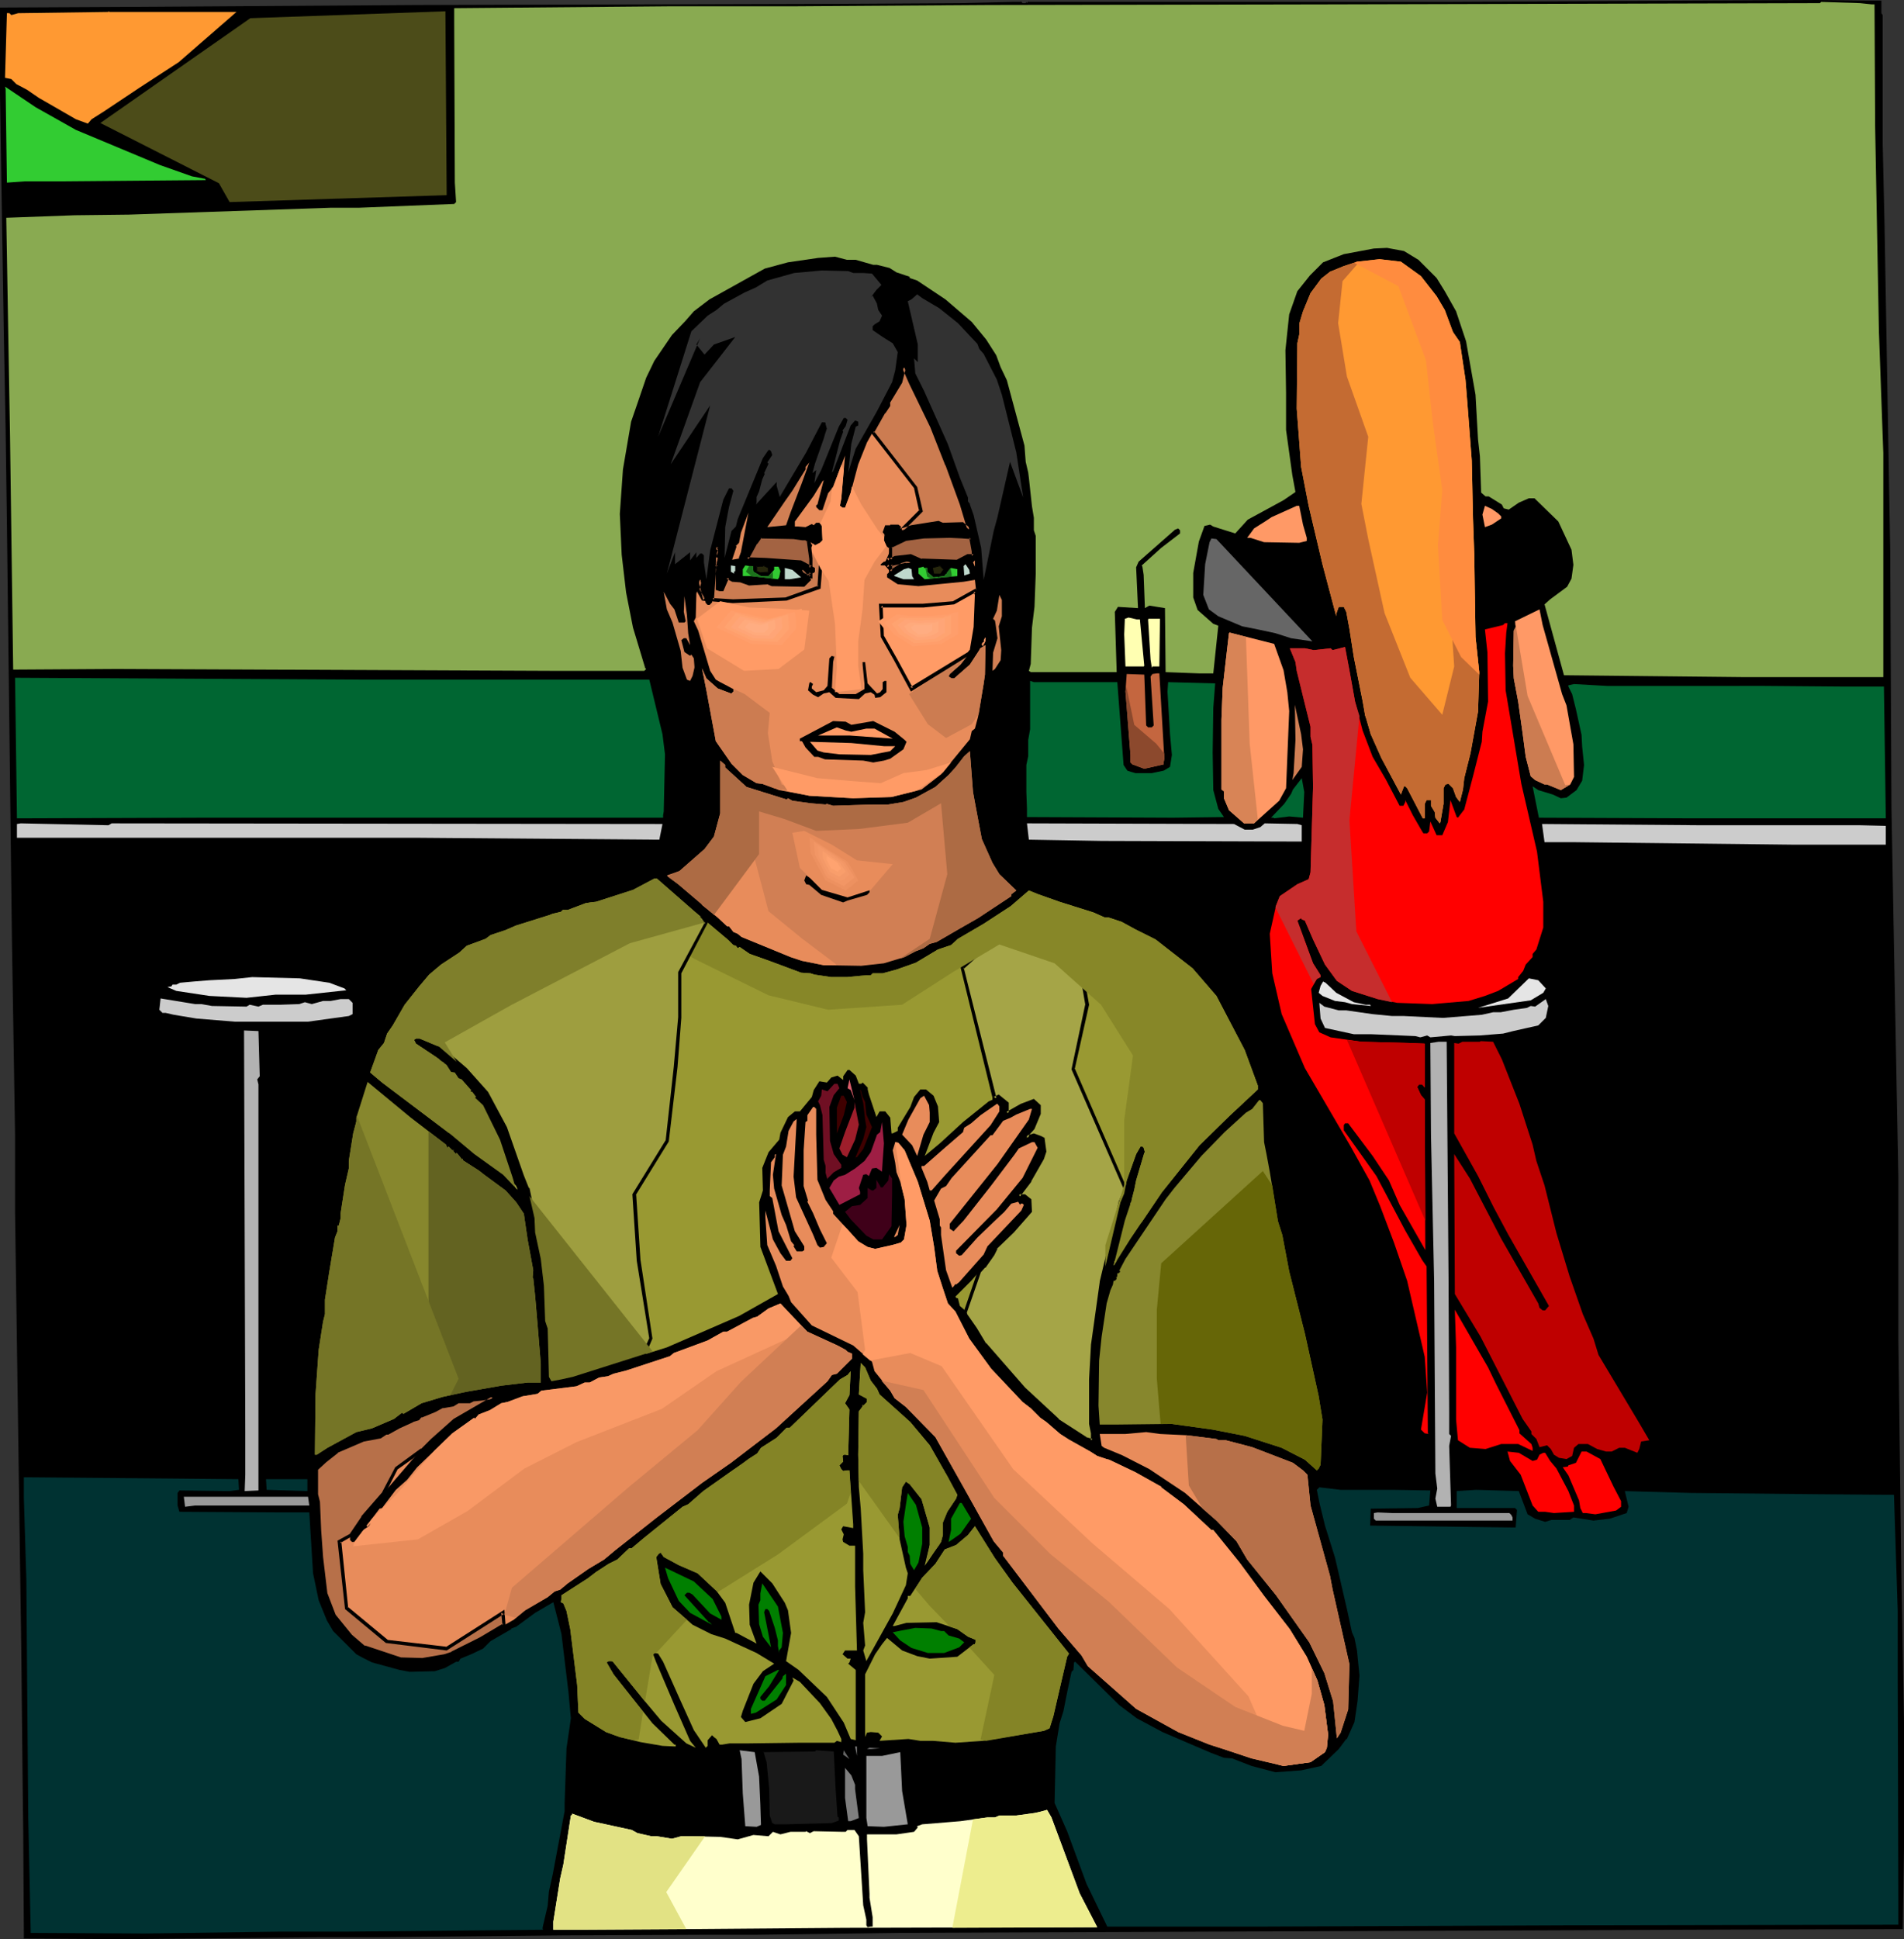 <?xml version="1.0" encoding="UTF-8" standalone="no"?>
<svg
   version="1.0"
   width="129.766mm"
   height="132.113mm"
   id="svg193"
   sodipodi:docname="Man Holding Rose.wmf"
   xmlns:inkscape="http://www.inkscape.org/namespaces/inkscape"
   xmlns:sodipodi="http://sodipodi.sourceforge.net/DTD/sodipodi-0.dtd"
   xmlns="http://www.w3.org/2000/svg"
   xmlns:svg="http://www.w3.org/2000/svg">
  <rect width="100%" height="100%" fill="#333333" stroke="none"/>
  <sodipodi:namedview
     id="namedview193"
     pagecolor="#ffffff"
     bordercolor="#000000"
     borderopacity="0.25"
     inkscape:showpageshadow="2"
     inkscape:pageopacity="0.0"
     inkscape:pagecheckerboard="0"
     inkscape:deskcolor="#d1d1d1"
     inkscape:document-units="mm" />
  <defs
     id="defs1">
    <pattern
       id="WMFhbasepattern"
       patternUnits="userSpaceOnUse"
       width="6"
       height="6"
       x="0"
       y="0" />
  </defs>
  <path
     style="fill:#000000;fill-opacity:1;fill-rule:evenodd;stroke:none"
     d="M 484.638,0.162 V 3.393 l 0.323,0.485 V 36.843 l 0.485,21.492 1.454,83.382 0.323,66.253 0.808,44.115 0.97,50.902 v 41.853 l 0.808,62.698 0.646,35.874 v 32.48 l -0.323,20.846 -54.298,0.162 -203.939,0.808 -36.845,0.485 h -12.282 l -37.33,0.162 -49.611,0.485 H 82.093 l -50.419,0.485 -25.533,-0.162 v -1.778 L 5.979,471.691 5.818,458.117 5.494,425.96 3.878,312.037 V 292.161 L 3.07,241.744 1.778,134.607 1.454,110.691 0.97,85.321 0,24.239 V 1.939 L 32.482,1.778 107.464,1.293 220.099,0.97 247.248,0.808 260.822,0.485 h 2.101 l 0.162,-0.323 v 0.323 l 0.323,0.323 h 0.808 l 0.162,-0.323 0.162,0.323 0.485,-0.646 -0.162,0.323 H 372.649 L 468.155,0 481.244,0.162 Z"
     id="path1" />
  <path
     style="fill:#89aa51;fill-opacity:1;fill-rule:evenodd;stroke:none"
     d="m 482.214,1.131 h 0.646 l 0.162,31.511 0.97,52.679 1.131,31.349 v 57.689 h -35.39 l -31.027,-0.323 -15.837,-0.162 -5.01,-18.26 1.454,-1.293 4.363,-3.232 1.131,-2.101 0.485,-3.555 -0.485,-3.878 -3.394,-7.272 -6.141,-5.979 h -1.454 l -2.586,1.131 -2.586,1.778 -1.293,-0.323 -0.485,-0.97 -3.394,-2.101 h -0.808 l -1.131,-0.97 -0.323,-9.372 -0.485,-4.363 -0.646,-11.473 -2.424,-13.735 -2.586,-7.756 -2.909,-5.171 -2.101,-3.393 -4.686,-4.686 -3.717,-2.262 -4.363,-0.808 -3.394,0.162 -7.757,1.454 -5.333,2.101 -3.394,3.393 -3.232,4.04 -2.101,5.979 -0.97,9.211 0.162,10.988 v 9.534 l 1.616,11.635 0.808,4.363 -3.07,2.101 -5.333,2.909 -3.878,2.101 -3.232,3.555 -5.656,-1.778 -0.808,-0.485 -1.454,0.323 -1.454,4.04 -1.454,8.08 v 6.302 l 1.131,3.232 4.04,3.555 1.293,0.485 -1.293,12.281 h -3.717 l -8.565,-0.323 -0.162,-16.321 v -0.162 l -4.04,-0.646 -1.131,0.646 -0.323,-8.564 -0.323,-2.101 -0.162,-0.323 5.01,-4.525 4.848,-3.717 v -0.808 l -0.485,-0.485 -0.808,0.323 -9.373,8.241 -0.646,1.454 0.485,10.504 -5.171,-0.323 -0.808,1.293 0.485,15.513 H 265.509 l -0.485,-0.323 0.485,-1.778 0.323,-9.372 0.646,-5.333 0.323,-8.564 v -9.696 l -0.485,-1.454 v -3.232 l -0.485,-2.909 -0.808,-7.433 -0.162,-1.293 -0.646,-2.747 -0.323,-4.201 -4.525,-16.806 -1.616,-3.393 -1.131,-3.07 -2.586,-4.04 -3.717,-4.525 -6.787,-5.817 -7.272,-4.848 -1.939,-0.646 v -0.323 l -3.394,-1.131 -1.778,-1.131 -3.232,-0.808 h -0.97 l -4.525,-1.293 h -2.262 l -3.07,-0.808 -4.363,0.323 -7.757,1.131 -5.979,1.616 -14.221,7.918 -4.04,3.07 -2.262,2.585 -3.394,3.555 -4.525,6.625 -2.101,4.363 -2.262,6.625 -1.616,4.686 -2.101,12.281 -0.808,11.473 0.485,10.504 1.131,9.696 1.778,9.049 3.07,10.18 v 0.162 l 0.323,0.323 -0.485,0.485 H 142.854 L 30.058,172.259 3.394,172.42 2.586,112.631 1.616,56.073 19.23,55.427 33.128,55.265 85.325,53.487 h 7.272 l 24.402,-0.97 0.485,-0.485 -0.323,-5.009 -0.162,-41.368 V 2.101 L 173.235,1.616 h 32.158 l 49.45,-0.323 86.941,-0.162 127.017,-0.323 0.323,-0.323 10.019,0.323 z"
     id="path2" />
  <path
     style="fill:#ff9932;fill-opacity:1;fill-rule:evenodd;stroke:none"
     d="M 44.925,3.07 H 60.923 L 46.056,15.998 35.875,22.623 26.664,28.764 23.594,30.703 22.624,31.834 19.554,30.703 10.019,25.209 6.949,23.108 4.202,21.654 2.909,20.361 1.293,20.038 1.778,3.393 H 2.424 L 2.909,3.878 4.686,3.393 28.118,3.07 h -0.162 V 2.909 h 0.162 v 0.162 z"
     id="path3" />
  <path
     style="fill:#32cc32;fill-opacity:1;fill-rule:evenodd;stroke:none"
     d="m 19.554,33.45 21.654,9.049 8.242,2.909 3.394,0.646 0.162,0.323 -38.461,0.323 H 6.464 L 1.778,47.024 1.454,22.946 1.293,22.3 9.211,27.632 Z"
     id="path4" />
  <path
     style="fill:#ff9932;fill-opacity:1;fill-rule:evenodd;stroke:none"
     d="m 366.024,71.101 4.04,5.171 2.101,3.555 2.101,5.656 1.778,2.585 1.454,9.696 0.485,5.979 1.131,14.867 0.323,14.867 0.323,9.211 0.323,21.33 0.97,9.049 -0.323,10.18 -1.939,10.665 -1.616,6.464 -0.323,2.909 -0.808,3.232 -0.97,-1.293 -0.808,-2.262 -1.131,-1.131 -0.808,0.162 -0.485,0.97 v 4.04 l -0.808,4.686 -0.162,0.323 -1.131,-1.454 -0.162,-1.454 -0.97,-1.616 v -1.454 h -1.131 l -0.485,0.97 v 3.717 h -0.485 l -4.04,-7.756 -0.485,-0.485 h -0.323 l -0.808,2.101 -5.01,-9.372 -2.747,-6.141 -1.131,-3.878 -0.323,-0.97 -0.646,-3.717 -2.262,-11.312 -1.131,-7.272 -0.808,-4.363 -0.646,-1.293 h -1.293 l -0.646,1.778 v 0.646 l -3.555,-13.412 -3.555,-15.028 -1.939,-10.019 -1.131,-15.028 0.162,-16.806 0.485,-2.262 v -2.747 l 0.97,-3.232 1.939,-4.686 2.747,-3.717 2.262,-1.778 3.555,-1.454 3.394,-1.131 5.818,-0.646 5.494,0.646 z"
     id="path5" />
  <path
     style="fill:#000000;fill-opacity:1;fill-rule:evenodd;stroke:none"
     d="m 219.776,70.293 h 2.586 l 2.262,0.162 2.586,2.909 0.808,2.585 -2.101,2.424 0.323,1.454 0.97,1.454 -0.646,1.454 -1.293,0.808 -0.485,0.485 v 0.97 l 2.586,1.778 2.586,1.616 1.293,2.262 -0.646,4.686 -0.808,3.07 -4.04,7.756 -5.333,9.372 -1.939,6.141 0.808,-7.433 1.131,-4.363 0.646,-0.323 v -0.97 l -0.808,-0.323 -1.131,1.293 -4.525,11.796 -0.323,0.323 2.101,-8.241 0.808,-2.262 -0.162,-0.323 0.808,-1.131 0.485,-1.616 -0.485,-0.485 h -0.485 l -1.293,2.262 -4.525,11.15 -3.394,6.141 -1.131,1.778 2.909,-9.534 2.262,-6.464 0.323,-1.131 0.485,-1.454 -0.323,-1.131 v -0.323 l -0.162,-0.162 h -0.808 l -4.04,7.756 -6.626,11.15 -7.918,11.473 1.293,-7.595 -0.323,-0.162 0.808,-1.939 v -1.454 l 0.646,-1.454 0.808,-3.07 0.646,-1.454 -0.162,-0.162 1.131,-2.424 -0.323,-0.323 1.293,-1.939 -0.323,-0.97 -0.323,-0.323 h -0.323 l -1.454,2.101 -6.464,15.675 -3.07,9.534 -0.485,0.97 0.323,-8.403 0.97,-5.171 1.131,-4.201 -0.485,-0.646 h -0.646 l -1.454,2.909 -3.394,13.089 -0.97,7.433 -0.646,-4.363 v -1.778 l -0.485,-0.485 h -0.485 l -0.97,1.131 -1.293,8.726 -0.323,0.323 -0.808,-4.363 0.323,-1.778 v -0.808 l -0.485,-0.485 -0.646,0.323 -1.131,3.555 -0.646,6.141 -2.101,-3.717 v -1.293 l -0.97,-1.939 -0.646,-5.817 0.162,-1.778 -0.162,-0.162 h -0.808 l -0.646,1.616 0.485,5.656 0.485,0.485 v 1.939 l -0.97,1.778 0.485,3.878 3.555,10.18 1.454,8.08 1.454,1.939 1.939,0.97 1.131,-0.323 0.485,-1.131 0.162,-0.162 0.97,5.333 2.747,14.705 v 12.766 l -0.808,4.363 -1.616,3.393 -2.424,2.585 -2.586,2.424 -4.525,2.586 h -1.454 l 1.131,-4.525 v -2.424 l 0.808,-1.131 v -1.131 l 0.97,-5.494 0.485,-4.848 0.162,-9.211 -0.485,-0.97 -0.162,-4.525 -2.101,-8.888 -0.646,-3.232 -4.202,-14.705 -2.101,-9.696 -0.485,-5.494 -0.97,-8.564 0.162,-9.696 0.323,-5.817 0.97,-5.009 0.485,-3.878 1.616,-6.787 1.131,-3.07 2.424,-6.949 1.939,-3.07 0.162,-1.131 3.555,-4.525 2.747,-3.555 4.202,-4.04 2.262,-1.454 1.939,-1.616 5.333,-2.909 2.909,-1.293 2.909,-1.778 6.949,-1.939 7.11,-0.646 6.787,0.162 z"
     id="path6" />
  <path
     style="fill:#000000;fill-opacity:1;fill-rule:evenodd;stroke:none"
     d="m 237.552,76.757 4.363,2.585 4.848,3.878 5.01,5.333 0.485,1.293 1.131,1.293 3.394,6.625 1.293,3.878 3.717,14.867 1.939,12.443 0.162,2.586 1.131,11.15 -0.646,17.775 -0.646,6.464 -0.808,14.705 -0.162,9.211 -0.485,14.059 0.485,10.665 1.778,7.918 1.778,3.555 0.162,0.162 -3.717,-0.808 -1.454,-0.485 -3.394,-3.555 -3.07,-7.433 -1.454,-6.302 -0.162,-3.717 -0.97,-3.878 v -4.686 l -0.485,-0.97 0.485,-5.979 0.97,-1.778 0.808,-3.393 v -1.131 l 1.293,-4.848 0.323,-3.232 2.262,-1.616 v -0.808 l 1.778,-2.747 -0.323,-6.302 -0.162,-1.616 0.97,-3.232 0.162,-1.778 -0.646,-4.525 -2.262,-3.232 -0.646,-0.808 h -0.808 l -0.323,0.485 0.808,1.616 -2.424,9.372 -0.323,0.646 -0.485,1.454 v 0.162 l -0.323,0.323 0.808,-5.656 -0.323,-6.949 -0.646,-8.726 -1.939,-8.403 -0.97,-2.747 v -0.162 l -0.485,-0.646 v -0.97 l -2.101,-5.171 -3.07,-8.564 -6.141,-13.735 -3.555,-7.11 -1.454,-3.393 -0.323,-1.616 -0.808,-1.131 -2.909,-1.939 -1.616,-1.454 1.131,-0.808 0.808,-0.808 -0.808,-2.909 -0.485,-0.485 v -0.646 l 0.97,-0.646 0.808,-0.808 V 74.979 l -1.778,-3.232 7.757,3.555 z"
     id="path7" />
  <path
     style="fill:#e88c5b;fill-opacity:1;fill-rule:evenodd;stroke:none"
     d="m 239.976,109.883 4.04,9.696 3.717,10.342 1.939,6.464 -1.616,-1.454 -5.333,0.162 -1.131,-0.485 -6.787,0.97 -2.424,0.97 h -0.485 l 0.162,-0.97 -0.646,-0.485 h -2.101 v 0.162 h -1.293 l -0.646,1.778 0.485,0.646 -0.162,1.454 0.646,1.454 0.485,0.485 4.202,-2.262 5.01,-0.646 6.626,-0.162 3.394,0.162 2.101,0.323 0.646,3.393 v 1.293 h -1.454 l -2.747,1.454 -9.211,-0.323 -2.909,-1.131 -3.878,0.485 -2.747,0.97 h -0.162 l -0.808,0.646 v 0.323 h 1.616 l 4.525,-0.97 1.454,0.162 -2.101,0.485 -3.394,2.101 -0.485,0.485 v 0.808 l 2.747,1.778 5.333,0.485 11.635,-1.131 2.909,-0.485 0.323,2.909 -0.162,9.211 -0.97,5.979 -2.909,3.717 -2.747,2.424 -0.323,0.646 0.808,0.485 h 0.646 l 4.04,-3.555 2.424,-3.717 1.616,-3.393 -0.162,9.696 -0.323,2.262 -1.454,8.564 -0.808,3.07 -0.808,0.646 -0.485,2.101 -7.434,9.049 -5.01,3.878 -7.757,1.939 -9.858,0.323 -11.312,-0.646 -7.757,-1.454 -4.363,-1.616 -1.454,-0.162 -3.555,-2.101 -2.909,-2.909 -4.04,-5.817 -2.424,-13.089 -1.131,-5.656 1.131,2.585 2.909,2.586 3.394,1.293 h 0.162 l 0.485,-0.485 v -0.646 l -3.394,-1.778 -1.131,-0.646 -1.454,-2.262 -3.07,-10.342 -1.131,-2.424 0.485,-0.97 0.162,-6.141 0.97,-3.717 1.454,6.141 0.485,0.485 h 0.485 l 0.646,-0.646 0.808,-9.857 0.646,-3.717 h -0.323 v -0.808 h 0.323 v 10.827 l 0.485,0.162 h 0.646 l 1.293,-3.07 1.293,0.646 2.262,0.323 2.101,0.646 5.01,-0.162 0.97,0.323 8.08,0.323 1.454,-1.454 -1.939,-2.585 1.454,0.646 1.454,-0.162 0.162,-0.162 v -0.485 l -3.232,-1.778 -9.211,-0.646 -4.686,-0.323 2.262,-4.04 1.131,-1.616 8.726,0.323 2.101,0.162 h 0.808 l 2.424,1.778 1.293,-0.646 0.646,-0.646 -0.162,-3.555 -0.162,-0.485 -0.485,-0.485 h -0.808 l -0.646,0.646 -0.485,-0.323 -1.616,0.808 -1.939,-0.162 h -0.808 v -1.293 l 4.848,-6.625 2.262,-3.717 0.323,-0.323 -1.616,6.302 -0.323,0.162 v 0.485 l 0.808,0.808 h 0.808 l 1.454,-4.363 1.293,-1.616 3.07,-8.08 -0.97,11.15 -0.323,1.616 v 0.162 l 0.646,0.485 h 0.646 l 1.454,-3.878 1.939,-7.272 2.262,-5.656 4.363,-7.756 1.131,-1.616 v -0.808 l 3.07,-5.333 0.97,-3.878 1.616,4.04 z"
     id="path8" />
  <path
     style="fill:#d17f54;fill-opacity:1;fill-rule:evenodd;stroke:none"
     d="m 203.616,132.022 -1.131,3.232 -4.848,0.485 4.525,-6.625 1.939,-2.747 3.394,-5.494 v -0.646 l 0.97,-1.131 -1.939,5.333 z"
     id="path9" />
  <path
     style="fill:#ff9966;fill-opacity:1;fill-rule:evenodd;stroke:none"
     d="m 335.643,135.092 0.97,3.393 v 0.808 l -1.939,0.485 -9.05,-0.162 -3.555,-1.131 h -0.808 l 1.778,-2.424 3.07,-1.939 1.454,-0.97 6.464,-2.909 h 0.646 z"
     id="path10" />
  <path
     style="fill:#ff9966;fill-opacity:1;fill-rule:evenodd;stroke:none"
     d="m 385.9,132.183 0.808,0.808 v 0.485 l -2.424,1.616 -1.778,0.646 -0.646,-3.232 0.646,-2.262 1.778,0.808 z"
     id="path11" />
  <path
     style="fill:#000000;fill-opacity:1;fill-rule:evenodd;stroke:none"
     d="m 397.374,133.153 0.646,0.485 2.747,4.363 3.07,6.625 v 3.232 l -1.939,3.393 -3.878,2.585 -8.08,4.04 -7.272,2.424 h -0.485 v -12.927 l 0.323,-9.696 1.293,-0.323 1.939,-0.97 6.141,-4.201 1.616,-1.454 3.394,1.293 z"
     id="path12" />
  <path
     style="fill:#e08959;fill-opacity:1;fill-rule:evenodd;stroke:none"
     d="m 190.365,143.495 v 0.323 l -1.778,0.323 1.131,-3.393 -0.162,-0.162 0.808,-0.808 0.485,-2.585 1.939,-5.171 -1.939,10.18 z"
     id="path13" />
  <path
     style="fill:#000000;fill-opacity:1;fill-rule:evenodd;stroke:none"
     d="m 316.412,140.101 h 1.454 l 4.525,0.646 2.262,0.97 3.555,0.485 8.565,-0.485 0.808,0.162 5.818,22.623 v 0.323 l -5.171,0.323 -5.656,-0.808 -4.04,-1.293 -4.525,-0.97 -4.04,-0.808 -6.141,-2.585 -2.424,-1.778 -1.454,-3.717 0.485,-7.918 1.131,-5.656 0.485,-0.97 1.454,0.162 z"
     id="path14" />
  <path
     style="fill:#e08959;fill-opacity:1;fill-rule:evenodd;stroke:none"
     d="m 250.641,144.788 0.485,-0.485 v 1.616 z"
     id="path15" />
  <path
     style="fill:#bfd8cc;fill-opacity:1;fill-rule:evenodd;stroke:none"
     d="m 249.833,147.696 -1.454,0.485 -0.162,-2.424 0.485,-0.485 0.97,1.454 z"
     id="path16" />
  <path
     style="fill:#bfd8cc;fill-opacity:1;fill-rule:evenodd;stroke:none"
     d="m 189.395,147.05 -0.323,0.162 v 0.485 l -0.808,-0.485 v -1.616 l 1.131,0.162 z"
     id="path17" />
  <path
     style="fill:#32cc32;fill-opacity:1;fill-rule:evenodd;stroke:none"
     d="m 193.92,145.757 0.162,1.454 1.939,1.131 h 1.939 l 1.454,-1.616 v -0.808 h 1.131 l 0.485,1.131 -0.323,1.616 -0.323,0.485 -6.949,-0.808 h -2.101 v -1.778 l 0.646,-0.97 1.131,0.162 z"
     id="path18" />
  <path
     style="fill:#32cc32;fill-opacity:1;fill-rule:evenodd;stroke:none"
     d="m 238.845,146.242 v 0.97 l 1.616,1.454 2.747,-0.323 1.778,-2.101 1.616,0.323 v 1.778 l -3.717,0.323 -4.686,0.485 -1.616,-1.454 v -1.454 l 1.293,-0.323 0.162,0.323 z"
     id="path19" />
  <path
     style="fill:#bfd8cc;fill-opacity:1;fill-rule:evenodd;stroke:none"
     d="m 206.363,148.666 -2.909,0.485 h -1.293 v -2.909 l 1.939,0.485 z"
     id="path20" />
  <path
     style="fill:#bfd8cc;fill-opacity:1;fill-rule:evenodd;stroke:none"
     d="m 234.966,148.343 0.485,0.808 h -2.747 l -2.262,-0.808 -0.162,-0.162 2.586,-1.616 1.131,-0.323 0.808,0.323 z"
     id="path21" />
  <path
     style="fill:#d17f54;fill-opacity:1;fill-rule:evenodd;stroke:none"
     d="m 173.72,156.907 1.131,3.393 h 1.454 l 0.323,-0.323 -0.485,-2.424 0.162,-4.04 0.646,4.848 0.323,4.686 0.485,3.07 -0.97,-1.778 h -0.646 l -0.646,0.485 0.808,3.07 1.454,0.97 0.323,-0.323 0.646,0.97 0.162,2.101 v 0.323 l -0.485,2.101 -0.646,1.293 -0.808,-0.323 -1.131,-3.07 -0.485,-4.363 -2.101,-7.272 -1.454,-3.393 -0.808,-4.525 1.616,3.07 z"
     id="path22" />
  <path
     style="fill:#d17f54;fill-opacity:1;fill-rule:evenodd;stroke:none"
     d="m 258.075,158.685 -0.808,2.585 0.646,6.141 -0.162,2.585 -1.454,2.262 -0.646,0.485 0.162,-4.686 1.131,-3.717 -0.485,-3.555 -0.162,-0.97 -0.485,-0.485 0.97,-2.101 0.646,-4.04 0.646,1.293 z"
     id="path23" />
  <path
     style="fill:#ff9966;fill-opacity:1;fill-rule:evenodd;stroke:none"
     d="m 402.384,178.722 1.131,2.909 1.778,10.019 0.162,8.403 -0.97,1.939 -2.424,1.454 -3.555,-1.454 h -0.646 l -2.424,-1.131 -1.131,-0.97 -1.293,-5.009 -0.808,-6.141 -1.131,-8.08 -1.131,-5.979 -0.162,-3.232 0.162,-9.049 0.485,-0.97 -0.162,-1.454 6.302,-3.07 0.808,4.04 z"
     id="path24" />
  <path
     style="fill:#ffffb2;fill-opacity:1;fill-rule:evenodd;stroke:none"
     d="m 293.627,159.493 1.131,11.958 -0.162,0.162 h -4.686 l -0.323,-8.241 0.162,-4.04 0.97,-0.323 2.101,0.485 z"
     id="path25" />
  <path
     style="fill:#ffffb2;fill-opacity:1;fill-rule:evenodd;stroke:none"
     d="m 298.636,171.612 h -1.778 l -0.162,0.323 -0.323,-2.101 -0.646,-10.342 0.162,-0.162 h 2.909 z"
     id="path26" />
  <path
     style="fill:#ff0000;fill-opacity:1;fill-rule:evenodd;stroke:none"
     d="m 388.001,162.886 -0.323,5.333 0.162,9.534 4.04,24.077 4.04,17.452 1.616,12.927 v 6.625 l -1.778,5.656 -0.97,1.131 v 0.808 l -1.778,1.939 -0.646,1.616 -1.293,1.616 v 0.485 l -5.171,3.07 -3.394,1.293 -4.202,1.293 -9.373,0.808 -9.05,-0.323 -5.01,-0.97 -6.626,-2.101 -3.878,-2.586 -3.07,-4.201 -3.07,-6.464 -2.101,-4.848 -0.808,-0.323 -0.162,-0.323 -0.485,0.323 -0.485,0.323 4.04,10.988 1.939,3.07 v 0.485 l -0.97,0.485 -1.454,2.586 0.97,9.049 1.131,2.101 2.909,1.293 7.918,1.131 12.282,0.323 4.04,0.162 v 11.312 l -0.646,-0.808 h -0.808 l -0.485,0.646 0.97,2.101 0.97,1.131 0.162,38.782 -6.626,-11.635 -2.747,-6.302 -4.202,-6.302 -6.302,-8.403 h -0.808 l -0.323,0.485 v 1.293 l 8.403,11.796 7.434,14.059 4.363,7.595 1.131,1.616 0.323,42.661 v 0.323 l 0.323,0.162 -1.131,-0.162 -0.97,-0.97 1.616,-9.534 -0.646,-9.211 -4.525,-19.553 -3.394,-9.857 -3.555,-9.372 -2.747,-6.625 -4.848,-8.726 -11.797,-20.199 -5.979,-13.897 -2.424,-10.504 -0.646,-10.18 1.616,-7.272 0.97,-2.424 4.525,-3.07 2.909,-1.293 0.485,-1.778 0.646,-21.977 -0.162,-10.827 -0.485,-2.101 v -2.586 l -0.97,-3.878 -2.586,-10.504 -0.323,-2.262 -1.454,-3.555 h 3.878 l 2.262,0.485 4.363,-0.485 0.485,0.485 3.232,-0.808 1.131,5.979 1.454,8.08 1.939,7.433 2.586,6.787 3.394,5.817 3.555,6.787 h 0.97 l 0.485,-0.97 v -0.485 l 1.939,3.878 2.424,4.201 0.323,0.485 h 0.97 l 0.485,-0.485 0.323,-2.586 1.616,3.555 h 1.454 l 1.454,-3.393 0.646,-5.656 1.616,4.363 0.323,0.162 1.616,-2.101 2.262,-8.564 2.262,-8.888 0.162,-2.585 1.454,-7.756 -0.162,-12.604 -0.646,-5.979 4.686,-1.131 0.485,-0.485 h 0.646 z"
     id="path27" />
  <path
     style="fill:#000000;fill-opacity:1;fill-rule:evenodd;stroke:none"
     d="m 346.147,164.987 -0.323,-0.162 v -2.262 l 0.323,1.778 z"
     id="path28" />
  <path
     style="fill:#ff9966;fill-opacity:1;fill-rule:evenodd;stroke:none"
     d="m 330.633,172.582 0.97,5.656 0.485,4.848 -0.808,19.876 -1.778,3.232 -6.464,5.817 h -2.586 l -3.878,-3.393 -1.293,-3.07 v -1.778 l -0.646,-0.485 v -17.937 l 0.323,-8.241 0.808,-7.11 0.808,-6.949 0.162,-0.162 11.474,2.909 z"
     id="path29" />
  <path
     style="fill:#000000;fill-opacity:1;fill-rule:evenodd;stroke:none"
     d="m 214.928,169.027 -0.323,1.454 -0.323,6.625 1.939,1.616 h 4.202 l 2.262,-1.293 v -1.293 l -0.485,-5.009 v -0.646 h 0.646 l 0.646,5.494 2.424,2.585 0.808,-0.323 0.646,-0.808 v -1.778 l 0.485,-0.323 h 0.485 v 2.909 l -1.616,1.293 -1.293,0.162 -0.162,-0.808 -0.97,-0.646 -1.454,0.323 -1.616,1.454 -5.979,-0.323 -1.616,-1.454 -1.454,0.323 -0.485,0.323 -0.97,0.646 -1.293,-0.646 -1.293,-1.131 0.323,-1.778 0.162,-0.323 h 0.162 l 0.646,0.485 -0.323,0.646 v 0.485 l 1.131,0.97 1.939,-0.485 0.97,-1.131 0.485,-7.11 0.646,-0.646 0.323,0.162 z"
     id="path30" />
  <path
     style="fill:#c4663f;fill-opacity:1;fill-rule:evenodd;stroke:none"
     d="m 299.929,195.366 -0.162,0.808 v 0.646 l -5.01,1.131 -3.07,-1.131 -0.485,-0.485 v -1.939 l -1.293,-16.321 0.323,-4.525 4.525,0.162 0.485,13.089 0.485,0.485 h 0.97 l 0.485,-0.485 -0.808,-12.604 0.485,-0.646 1.131,-0.162 h 0.646 z"
     id="path31" />
  <path
     style="fill:#006632;fill-opacity:1;fill-rule:evenodd;stroke:none"
     d="m 144.955,175.006 h 22.301 l 3.394,14.059 0.646,5.171 -0.323,14.705 -0.162,0.97 v 0.646 H 51.874 l -47.51,0.162 -0.485,-36.197 89.688,0.485 z"
     id="path32" />
  <path
     style="fill:#006632;fill-opacity:1;fill-rule:evenodd;stroke:none"
     d="m 287.809,175.652 1.616,21.33 0.97,1.454 0.97,0.323 1.131,0.323 h 4.202 l 3.07,-0.646 1.616,-0.97 0.485,-3.07 -0.485,-5.333 -0.646,-10.988 0.162,-2.424 12.12,0.323 -0.485,6.302 -0.162,11.473 0.162,9.696 1.293,4.848 1.454,2.101 -13.09,0.162 -37.653,-0.162 v -2.101 l -0.162,-4.363 v -6.949 l 0.485,-2.262 v -4.201 l 0.485,-2.747 v -12.443 l 0.97,0.323 z"
     id="path33" />
  <path
     style="fill:#006632;fill-opacity:1;fill-rule:evenodd;stroke:none"
     d="m 454.58,176.622 19.877,0.162 h 10.827 l 0.485,33.935 h -49.288 l -40.077,-0.162 -1.616,-8.08 1.454,0.97 3.717,1.131 2.101,0.97 1.454,-0.162 2.586,-1.939 1.454,-2.424 0.485,-4.04 -0.485,-4.686 -0.162,-3.07 -1.454,-6.625 -0.97,-3.878 -0.97,-1.939 v -0.323 l 1.454,-0.323 8.565,0.485 z"
     id="path34" />
  <path
     style="fill:#d17f54;fill-opacity:1;fill-rule:evenodd;stroke:none"
     d="m 335.643,192.942 -0.323,4.525 -2.424,3.393 0.323,-1.778 0.485,-8.564 -0.162,-9.049 1.616,7.595 z"
     id="path35" />
  <path
     style="fill:#000000;fill-opacity:1;fill-rule:evenodd;stroke:none"
     d="m 219.291,186.64 5.656,-0.97 5.494,2.747 2.586,2.101 0.485,0.485 -0.808,1.939 -3.394,2.424 -1.616,0.485 -2.747,0.485 -2.586,-0.485 -9.858,-0.323 -1.778,-0.646 h -0.97 l -2.262,-2.424 -0.808,-1.454 -0.162,-0.162 h -0.485 v -0.646 l 8.565,-4.525 3.232,0.162 z"
     id="path36" />
  <path
     style="fill:#ff9b66;fill-opacity:1;fill-rule:evenodd;stroke:none"
     d="m 219.291,188.418 3.878,-0.808 h 2.101 l 4.686,2.586 -11.15,-0.808 h -8.08 l 4.848,-2.101 2.262,0.808 z"
     id="path37" />
  <path
     style="fill:#ff9b66;fill-opacity:1;fill-rule:evenodd;stroke:none"
     d="m 227.694,192.135 h 2.909 l -1.293,1.293 -5.01,0.97 -8.08,-0.162 -4.04,-0.485 -1.616,-0.485 -1.939,-2.262 10.666,0.323 z"
     id="path38" />
  <path
     style="fill:#d17f54;fill-opacity:1;fill-rule:evenodd;stroke:none"
     d="m 251.288,207.486 1.616,8.564 2.747,6.141 1.778,2.909 4.363,4.201 -1.293,0.97 v 0.485 l -8.565,5.656 -4.525,2.586 -6.141,3.555 -1.778,0.485 -1.616,1.131 -2.101,0.808 -2.747,1.454 -5.333,1.616 -5.818,0.646 -9.696,-0.162 -5.656,-1.131 -2.909,-0.97 -12.605,-5.171 -0.97,-0.808 -1.131,-0.485 -1.131,-1.454 h -0.485 l -2.424,-2.262 -1.616,-1.293 -8.565,-7.272 -2.586,-1.939 -0.323,-0.323 3.232,-1.131 6.464,-5.656 2.424,-3.232 1.616,-5.979 v -13.574 l 1.293,1.131 v 0.646 l 5.494,5.009 10.342,3.232 0.323,-0.323 1.131,0.646 4.686,0.646 3.878,0.323 0.323,-0.162 1.616,0.485 10.019,-0.323 h 4.202 l 3.878,-0.646 3.232,-1.131 5.01,-2.747 3.394,-3.07 1.778,-1.939 2.262,-2.909 1.454,-1.293 0.808,10.504 z"
     id="path39" />
  <path
     style="fill:#e88c5b;fill-opacity:1;fill-rule:evenodd;stroke:none"
     d="m 194.081,219.929 3.878,14.705 8.726,7.11 8.565,6.464 0.162,0.323 h -3.232 l -5.656,-1.131 -2.909,-0.97 -12.605,-5.171 -0.97,-0.808 -1.131,-0.485 -1.131,-1.454 h -0.485 l -2.424,-2.262 -1.616,-1.293 -2.424,-1.939 -0.485,-2.909 5.494,-6.625 z"
     id="path40" />
  <path
     style="fill:#006632;fill-opacity:1;fill-rule:evenodd;stroke:none"
     d="m 335.643,210.556 -3.555,-0.323 -3.878,0.485 -0.162,-0.162 h -0.646 l 3.394,-3.555 1.778,-2.586 0.485,-1.131 2.262,-2.909 0.646,3.555 z"
     id="path41" />
  <path
     style="fill:#cccccc;fill-opacity:1;fill-rule:evenodd;stroke:none"
     d="m 28.765,212.011 141.885,0.162 -0.808,4.04 -61.57,-0.485 H 4.363 v -3.555 l 0.97,-0.162 22.624,0.485 z"
     id="path42" />
  <path
     style="fill:#cccccc;fill-opacity:1;fill-rule:evenodd;stroke:none"
     d="m 320.614,213.626 h 2.101 l 1.939,-0.646 1.131,-0.97 8.403,0.162 1.131,0.323 v 4.201 l -51.55,-0.162 -18.746,-0.323 -0.485,-4.201 53.328,0.162 z"
     id="path43" />
  <path
     style="fill:#cccccc;fill-opacity:1;fill-rule:evenodd;stroke:none"
     d="m 479.143,212.495 6.626,0.162 v 4.848 h -23.432 l -57.045,-0.646 h -7.434 l -0.646,-4.686 41.046,0.323 z"
     id="path44" />
  <path
     style="fill:#000000;fill-opacity:1;fill-rule:evenodd;stroke:none"
     d="m 85.648,217.505 h 84.032 l -0.485,4.04 -0.97,2.586 -1.616,1.293 -8.403,3.232 -6.141,1.293 -6.302,1.778 -9.373,3.232 -1.778,0.485 -3.232,1.293 -2.101,0.646 -4.04,1.939 -2.262,0.646 -7.272,4.04 -5.656,4.04 -5.818,6.625 -4.202,5.979 -6.464,12.604 -2.586,8.564 -2.747,12.281 -1.454,7.595 -1.616,8.726 0.162,0.162 -0.646,1.454 v 1.939 l -0.485,0.485 v 0.162 l 0.162,0.323 -0.162,0.646 0.162,0.162 -0.646,1.616 v 2.101 l -3.394,23.754 -0.97,6.787 -0.323,6.141 -0.485,18.583 0.162,3.555 v 0.808 l -10.019,0.323 -0.162,-0.162 -0.323,-106.975 v -1.778 l 0.323,-5.009 9.211,-0.162 3.555,-0.485 7.11,-0.646 2.424,-0.646 1.939,-1.454 0.485,-0.485 -0.323,-3.878 -1.454,-3.07 -0.162,-1.131 -2.586,-1.616 -10.019,-1.939 -2.747,-0.485 -12.12,0.162 -17.776,1.454 -3.07,0.97 -3.07,0.646 -1.131,1.778 -0.485,1.939 0.485,3.555 0.808,2.262 0.323,0.485 6.302,0.97 1.454,0.646 6.949,0.485 0.646,0.485 1.616,-0.485 1.293,0.485 h 2.909 v 48.64 l 0.323,56.719 0.162,8.564 -1.131,-0.162 h -0.323 l -0.162,-0.323 -0.323,0.323 H 43.147 L 8.403,378.775 H 6.141 L 5.979,345.325 5.01,268.083 4.686,238.512 v -21.33 l 13.736,0.323 z"
     id="path45" />
  <path
     style="fill:#000000;fill-opacity:1;fill-rule:evenodd;stroke:none"
     d="m 334.835,225.261 -3.717,1.939 -3.394,2.747 -0.97,1.778 -1.616,5.656 -0.485,3.878 0.485,7.756 0.97,6.141 1.293,5.171 4.848,12.12 4.525,8.564 10.989,18.422 4.686,9.534 2.586,6.625 3.07,7.595 3.555,12.604 3.394,15.19 0.485,8.241 -1.616,9.534 1.939,1.778 2.262,1.131 v 10.18 H 350.187 l -9.05,-0.323 0.97,-1.131 0.485,-9.211 -0.323,-3.878 -0.97,-11.635 -5.01,-19.876 -4.04,-17.129 -0.485,-3.555 -1.454,-3.717 -0.808,-7.433 -1.293,-6.787 -0.646,-5.333 v -2.101 l -0.485,-6.949 -0.808,-1.616 v -2.101 l -3.555,-9.534 -4.848,-10.019 -5.494,-8.403 -8.565,-7.756 -7.918,-5.333 -9.534,-4.201 -8.08,-2.424 -4.686,-1.939 -3.878,-0.97 -2.101,-3.07 -2.101,-6.949 1.939,-0.646 67.872,0.323 z"
     id="path46" />
  <path
     style="fill:#000000;fill-opacity:1;fill-rule:evenodd;stroke:none"
     d="m 403.03,218.474 3.07,0.485 h 27.634 l 52.035,0.162 1.454,51.871 0.646,112.631 -64.478,-1.131 h -5.818 l -2.424,-4.848 -0.646,-1.454 0.646,-0.485 1.131,-0.323 2.262,-0.646 2.586,1.131 1.616,-0.162 1.293,-1.939 0.162,-0.97 2.424,-0.646 h 1.616 v -0.97 l -3.394,-4.525 -8.888,-15.19 -2.909,-5.656 -2.909,-7.918 -2.586,-5.979 -5.979,-19.876 -0.323,-2.909 -0.485,-0.808 -2.586,-9.049 -5.171,-16.644 -4.525,-11.312 -1.939,-3.555 2.424,-0.162 5.818,-1.293 3.394,-1.616 2.101,-2.586 v -4.848 l -0.646,-1.131 0.323,-0.646 -0.323,-1.939 -3.394,-3.07 -1.293,-0.323 -0.162,-0.162 3.232,-4.686 0.97,-2.747 0.97,-5.656 v -6.949 l -1.778,-11.473 1.778,0.485 z"
     id="path47" />
  <path
     style="fill:#000000;fill-opacity:1;fill-rule:evenodd;stroke:none"
     d="m 214.281,229.463 2.909,0.485 4.686,-1.131 0.97,-0.97 h 0.485 l 0.646,0.808 v 1.131 l -0.646,0.646 -5.01,1.454 -1.131,0.485 -5.656,-1.939 -3.07,-2.586 -0.808,-0.162 -0.485,-0.97 0.485,-1.293 3.555,2.262 z"
     id="path48" />
  <path
     style="fill:#999932;fill-opacity:1;fill-rule:evenodd;stroke:none"
     d="m 178.083,233.987 9.534,8.08 1.293,1.293 0.646,0.162 0.485,0.646 0.485,-0.323 2.586,1.778 5.01,1.778 8.242,3.07 2.424,0.162 0.97,0.323 4.363,0.646 h 4.04 l 3.394,-0.323 1.939,-0.162 h 0.808 l 0.485,-0.485 h 2.586 l 3.555,-0.97 5.01,-1.778 5.656,-3.393 3.394,-1.131 1.778,-1.616 6.626,-3.878 6.949,-4.525 4.686,-4.04 2.424,0.97 5.494,1.939 8.726,2.747 2.909,1.293 h 0.97 l 3.394,1.131 3.555,1.939 5.171,2.586 9.534,7.433 6.141,7.11 7.272,13.897 3.394,9.211 v 0.97 l -7.272,6.787 -7.757,7.595 -9.696,12.12 -8.08,11.958 -4.363,6.949 2.909,-11.635 1.616,-4.848 0.808,-3.07 0.485,-2.424 2.101,-7.11 0.162,-0.162 -0.323,-1.131 -0.323,-0.323 h -0.485 l -1.131,1.939 -2.424,6.787 -0.646,3.393 -0.97,2.262 -4.848,20.522 -2.424,16.321 -0.323,8.726 v 11.473 l 0.323,2.424 v 2.101 l -1.293,-0.485 -7.595,-5.009 -8.726,-8.08 -10.019,-11.473 -2.424,-4.04 -2.586,-3.717 -0.323,-1.131 -1.131,-0.97 -0.485,-1.939 -0.485,-0.162 -0.162,-0.323 4.04,-4.04 3.232,-3.717 2.424,-3.07 0.646,-1.778 4.363,-4.201 4.525,-5.171 v -2.909 l -1.454,-0.97 h -1.454 l 0.323,-0.646 2.586,-3.393 3.07,-5.656 0.646,-1.939 -0.323,-3.07 -0.808,-0.485 -1.616,-0.485 -1.454,0.485 h -0.323 l -0.162,0.323 0.485,-1.293 1.131,-1.454 1.616,-3.717 v -1.778 l -1.293,-1.293 -3.232,0.97 -3.717,2.101 v -2.586 l -2.101,-1.616 -2.586,1.131 -6.626,5.333 -5.979,5.494 -3.878,3.232 2.262,-5.979 1.454,-2.747 -0.323,-4.04 -1.131,-2.747 -1.939,-1.616 h -1.454 l -1.616,1.939 -0.97,2.585 -3.232,5.333 v 0.808 l -1.293,0.646 h -0.323 l -0.323,-4.04 -1.293,-1.616 h -1.454 l -0.808,1.454 -1.939,-5.817 -0.323,-1.293 v -0.485 l -1.293,-1.293 -0.323,0.323 h -0.646 l -0.808,-2.101 -1.616,-1.454 h -0.485 l -1.131,1.616 v 0.97 l -1.454,-1.131 -1.616,0.485 -1.131,1.293 -1.939,-0.323 -1.454,2.262 -0.485,1.778 -3.07,3.717 h -1.293 l -1.778,1.454 -1.939,4.04 -0.323,1.778 -2.747,3.232 -1.616,4.04 0.162,5.817 -0.97,3.07 0.323,11.473 4.525,12.12 -10.019,5.656 -18.584,8.08 -24.24,7.595 -2.909,0.646 -2.586,0.485 -0.646,-1.131 -0.162,-6.464 -0.162,-5.979 -0.646,-1.939 -0.323,-9.049 -0.808,-6.949 -1.454,-6.787 -0.162,-3.717 -1.778,-7.595 -1.293,-3.232 -4.363,-12.443 -5.01,-8.888 -5.333,-6.141 -6.787,-5.817 -5.01,-2.101 h -0.97 l -0.485,0.323 0.485,0.97 5.333,3.555 2.586,1.939 1.131,1.778 0.97,0.162 0.97,1.454 0.808,0.323 2.424,2.747 -0.162,0.323 0.485,0.162 0.97,1.293 -0.323,0.162 2.101,1.939 4.363,8.888 3.394,10.019 1.131,2.909 -3.717,-3.878 -7.434,-5.333 -5.979,-5.009 -17.776,-13.412 -3.07,-2.585 2.101,-5.817 1.454,-1.778 0.808,-2.424 1.454,-2.101 3.07,-5.333 3.717,-4.686 2.586,-3.07 3.07,-2.586 4.686,-3.07 1.939,-1.778 4.848,-1.778 1.293,-0.97 3.878,-1.293 2.586,-1.131 8.726,-2.747 0.808,-0.323 2.101,-0.485 0.485,-0.485 h 1.293 l 4.686,-1.778 h 0.162 l 0.97,-0.162 1.454,-0.162 9.534,-3.07 5.494,-2.909 h 0.646 z"
     id="path49" />
  <path
     style="fill:#a5a547;fill-opacity:1;fill-rule:evenodd;stroke:none"
     d="m 293.627,315.269 -2.424,3.717 -4.363,6.949 2.909,-11.635 1.616,-4.848 1.778,3.878 z m -45.733,-66.092 8.242,33.288 v 0.323 l 1.131,-0.323 2.101,1.616 v 2.586 l 3.717,-2.101 3.232,-0.97 1.293,1.293 v 1.778 l -1.616,3.717 -1.131,1.454 -0.485,1.293 0.162,-0.323 h 0.323 l 1.454,-0.485 1.616,0.485 0.808,0.485 0.323,3.07 -0.646,1.939 -3.07,5.656 -2.586,3.393 -0.323,0.646 h 1.454 l 1.454,0.97 v 2.909 l -4.525,5.171 -4.363,4.201 -0.646,1.778 -2.424,3.07 -1.131,1.293 -3.717,10.665 0.162,0.323 2.586,3.717 2.424,4.04 10.019,11.473 8.726,8.08 7.11,4.848 1.778,0.323 v -1.778 l -0.323,-2.424 v -11.473 l 0.323,-8.726 2.424,-16.321 4.848,-20.522 0.97,-2.262 0.323,-1.454 -13.413,-30.541 3.555,-16.644 -2.424,-14.22 -17.776,-5.979 z"
     id="path50" />
  <path
     style="fill:#000000;fill-opacity:1;fill-rule:evenodd;stroke:none"
     d="m 293.142,315.43 0.162,-0.323 -2.586,3.717 -4.202,6.787 0.808,0.323 2.909,-11.635 1.616,-4.686 h -0.808 l 1.616,4.04 v -0.162 l 0.485,1.939 h 0.97 l -0.485,-2.101 -0.162,-0.162 -2.101,-4.848 -1.939,5.817 -3.555,14.382 5.656,-9.211 2.586,-3.878 z"
     id="path51" />
  <path
     style="fill:#000000;fill-opacity:1;fill-rule:evenodd;stroke:none"
     d="m 247.409,249.015 8.242,33.611 v -0.162 0.97 l 1.778,-0.646 h -0.485 l 2.262,1.616 -0.162,-0.323 v 3.393 l 4.363,-2.585 -0.162,0.162 3.07,-1.131 h -0.323 l 1.293,1.293 v -0.323 1.778 -0.162 l -1.616,3.717 h 0.162 l -1.293,1.454 -1.616,3.393 1.939,-1.939 -0.323,0.162 h 0.323 l 1.454,-0.485 h -0.162 l 1.616,0.485 -0.162,-0.162 0.97,0.485 -0.323,-0.323 0.485,3.232 v -0.323 l -0.808,1.939 h 0.162 l -3.232,5.656 v 0 l -2.586,3.393 -0.485,1.293 h 2.101 -0.323 l 1.454,0.808 -0.162,-0.323 v 2.909 l 0.162,-0.323 -4.525,5.171 -4.363,4.363 -0.808,1.778 v -0.162 l -2.262,3.232 v -0.162 l -1.131,1.293 -3.717,10.827 v 0.808 l 2.747,3.717 2.262,4.04 10.181,11.473 8.726,8.08 v 0.162 l 7.272,4.686 2.424,0.646 v -2.585 l -0.485,-2.424 v 0.162 -11.473 l 0.485,-8.726 v 0 l 2.424,-16.321 v 0.162 l 4.848,-20.522 -0.162,0.162 0.97,-2.424 0.323,-1.616 -13.413,-30.864 v 0.323 l 3.717,-16.644 -2.586,-14.543 -18.261,-6.141 -12.282,10.988 0.808,0.485 11.958,-10.665 -0.485,0.162 17.776,5.979 -0.323,-0.485 2.424,14.22 v -0.162 l -3.555,16.806 13.413,30.703 v -0.162 l -0.323,1.454 v -0.162 l -0.97,2.262 v 0.162 l -4.848,20.361 v 0.162 l -2.262,16.159 v 0.162 l -0.485,8.726 v 11.473 l 0.485,2.424 v 0 1.778 l 0.485,-0.323 -1.778,-0.485 h 0.162 l -7.272,-4.686 h 0.162 l -8.726,-8.08 -10.019,-11.473 v 0.162 l -2.424,-4.04 -2.586,-3.717 0.162,0.162 -0.162,-0.485 v 0.162 l 3.717,-10.665 -0.162,0.323 1.131,-1.293 h 0.162 l 2.262,-3.232 0.808,-1.616 h -0.162 l 4.363,-4.201 4.686,-5.333 -0.162,-3.232 -1.616,-1.293 h -1.616 l 0.323,0.646 0.323,-0.646 v 0.162 l 2.586,-3.393 v -0.162 l 3.232,-5.656 v 0 l 0.646,-1.939 -0.485,-3.555 -0.97,-0.485 -1.778,-0.646 -1.616,0.485 h 0.162 l -0.485,0.162 -0.323,0.323 0.646,0.485 0.485,-1.131 v 0 l 1.293,-1.454 1.616,-3.878 v -2.262 l -1.778,-1.616 -3.394,1.293 -3.717,2.101 0.646,0.323 v -2.747 l -2.586,-2.101 -1.293,0.646 0.646,0.323 v -0.323 l -8.403,-33.45 v 0.485 z"
     id="path52" />
  <path
     style="fill:#878728;fill-opacity:1;fill-rule:evenodd;stroke:none"
     d="m 178.891,246.915 19.069,9.372 15.352,3.717 19.069,-1.293 13.09,-8.403 11.958,-7.11 14.221,4.848 11.958,10.665 8.242,13.089 -2.262,16.644 v 16.644 l -4.848,15.513 v 5.494 l 3.878,-16.483 0.97,-2.262 0.646,-3.393 2.424,-6.787 1.131,-1.939 h 0.485 l 0.323,0.323 0.323,1.131 -0.162,0.162 -2.101,7.11 -0.485,2.424 -0.808,3.07 -1.616,4.848 -2.909,11.635 4.363,-6.949 8.08,-11.958 9.696,-12.12 7.757,-7.595 7.272,-6.787 v -0.97 l -3.394,-9.211 -7.272,-13.897 -6.141,-7.11 -9.534,-7.433 -5.171,-2.586 -3.555,-1.939 -3.394,-1.131 h -0.97 l -2.909,-1.293 -8.726,-2.747 -5.494,-1.939 -2.424,-0.97 -4.686,4.04 -6.949,4.525 -6.626,3.878 -1.778,1.616 -3.394,1.131 -5.656,3.393 -5.01,1.778 -3.555,0.97 h -2.586 l -0.485,0.485 h -0.808 l -1.939,0.162 -3.394,0.323 h -4.04 l -4.363,-0.646 -0.97,-0.323 -2.424,-0.162 -8.242,-3.07 -5.01,-1.778 -2.586,-1.778 -0.485,0.323 -0.485,-0.646 -0.646,-0.162 -1.293,-1.293 -5.656,-4.686 -9.05,5.817 z"
     id="path53" />
  <path
     style="fill:#9e9e3f;fill-opacity:1;fill-rule:evenodd;stroke:none"
     d="m 116.029,291.999 0.162,0.162 5.979,5.009 7.434,5.333 3.717,3.878 -1.131,-2.909 -3.394,-10.019 -4.363,-8.888 -2.101,-1.939 0.323,-0.162 -0.97,-1.293 -0.485,-0.162 0.162,-0.323 -2.424,-2.747 -0.808,-0.323 -0.97,-1.454 -0.97,-0.162 -1.131,-1.778 -1.293,-0.97 0.808,4.525 z m 65.933,-54.457 -6.949,12.766 v 11.635 l -0.97,12.766 -2.101,19.068 -8.565,13.735 1.131,17.129 3.232,20.038 -1.939,4.201 -18.261,5.656 -2.909,0.646 -2.586,0.485 -0.646,-1.131 -0.162,-6.464 -0.162,-5.979 -0.646,-1.939 -0.323,-9.049 -0.808,-6.949 -1.454,-6.787 -0.162,-3.717 -1.778,-7.595 -1.293,-3.232 -4.363,-12.443 -5.01,-8.888 -5.333,-6.141 -6.787,-5.817 -1.778,-10.665 46.702,-22.3 h 22.786 z"
     id="path54" />
  <path
     style="fill:#000000;fill-opacity:1;fill-rule:evenodd;stroke:none"
     d="m 115.705,292.322 0.323,0.162 v 0 l 5.818,4.848 v 0.162 l 7.434,5.494 v -0.162 l 5.333,5.494 -2.101,-5.009 0.162,0.162 -3.394,-10.019 v -0.162 l -4.525,-9.049 -2.101,-1.939 v 0.646 l 0.646,-0.485 -1.293,-1.616 -0.646,-0.323 0.162,0.808 0.485,-0.646 -2.909,-3.232 -0.808,-0.323 0.323,0.323 -1.131,-1.616 -1.131,-0.323 0.323,0.162 -1.293,-1.778 -2.262,-1.616 0.97,5.656 1.616,14.382 0.808,-0.323 -1.616,-14.22 -0.646,-4.525 -0.808,0.485 1.454,0.97 -0.162,-0.162 1.293,1.778 1.131,0.323 -0.323,-0.162 1.131,1.616 0.808,0.323 -0.162,-0.162 2.424,2.747 v -0.646 l -0.646,0.808 1.131,0.485 -0.162,-0.162 0.97,1.131 v -0.485 l -0.485,0.485 2.262,2.262 -0.162,-0.162 4.525,9.049 v -0.162 l 3.232,10.019 0.162,0.162 1.131,2.747 0.646,-0.485 -3.717,-3.878 h -0.162 l -7.434,-5.494 v 0.162 l -5.818,-5.009 v 0 l -0.162,-0.162 0.162,0.323 z"
     id="path55" />
  <path
     style="fill:#000000;fill-opacity:1;fill-rule:evenodd;stroke:none"
     d="m 181.638,237.865 v -0.485 l -6.949,12.927 v 11.635 0 l -1.131,12.766 -2.101,19.068 v -0.162 l -8.565,13.897 1.131,17.129 v 0 l 3.232,20.038 v -0.162 l -1.778,4.04 0.323,-0.162 -18.422,5.656 -2.747,0.808 v 0 l -2.586,0.323 0.485,0.323 -0.646,-1.131 v 0.162 l -0.323,-6.464 -0.162,-5.979 -0.485,-2.101 v 0.162 l -0.323,-9.049 v 0 l -0.808,-6.949 -1.454,-6.949 v 0.162 l -0.323,-3.717 v 0 l -1.616,-7.756 h -0.162 l -1.293,-3.232 v 0 l -4.363,-12.443 -4.848,-9.049 -5.494,-6.141 -6.787,-5.817 0.162,0.323 -1.778,-10.665 -0.323,0.323 46.702,-22.3 -0.162,0.162 h 22.786 l -0.323,-0.162 1.131,0.97 0.808,-0.485 -1.454,-1.293 h -23.109 l -47.026,22.461 1.939,11.312 6.787,5.817 5.333,6.141 v -0.162 l 5.01,9.049 -0.162,-0.162 4.363,12.443 v 0 l 1.293,3.232 v 0 l 1.778,7.595 v -0.162 l 0.162,3.717 v 0 l 1.454,6.949 0.97,6.787 v 0 l 0.162,9.049 0.646,2.101 v -0.162 l 0.162,5.979 0.323,6.625 0.808,1.454 2.909,-0.485 v 0 l 2.909,-0.646 18.422,-5.817 1.939,-4.525 -3.07,-20.199 v 0.162 l -1.131,-17.129 -0.162,0.323 8.565,-13.897 2.262,-19.23 0.97,-12.604 v -0.162 -11.635 0.323 l 6.949,-13.251 z"
     id="path56" />
  <path
     style="fill:#e5e5e5;fill-opacity:1;fill-rule:evenodd;stroke:none"
     d="m 84.84,253.055 3.878,1.454 0.485,0.485 -10.504,1.131 H 70.942 l -7.434,0.808 -9.534,-0.485 -8.565,-1.293 -2.262,-0.97 0.646,-0.162 h 0.323 l 0.323,-0.485 h 0.97 l 0.97,-0.485 3.555,-0.323 4.04,-0.323 6.464,-0.323 4.525,-0.485 12.282,0.323 z"
     id="path57" />
  <path
     style="fill:#e5e5e5;fill-opacity:1;fill-rule:evenodd;stroke:none"
     d="m 398.182,254.51 -0.646,1.131 -3.232,1.939 -13.574,1.939 7.757,-2.424 5.333,-5.171 2.424,0.485 z"
     id="path58" />
  <path
     style="fill:#e5e5e5;fill-opacity:1;fill-rule:evenodd;stroke:none"
     d="m 344.208,255.641 4.525,2.424 3.07,0.646 h 1.131 l 0.162,0.323 -4.848,-0.485 -1.778,-0.485 -2.586,-0.323 -3.232,-1.293 -0.97,-0.808 0.485,-1.778 0.646,-1.131 0.646,0.323 z"
     id="path59" />
  <path
     style="fill:#cccccc;fill-opacity:1;fill-rule:evenodd;stroke:none"
     d="m 51.874,258.549 2.747,0.485 8.888,0.162 0.808,-0.485 2.262,0.485 1.131,-0.485 h 4.525 l 4.848,-0.162 1.454,-0.485 1.778,0.485 2.909,-0.808 h 1.939 l 2.586,-0.485 h 2.101 l 0.97,0.97 v 2.909 l -0.97,0.485 -10.504,1.454 H 60.438 l -9.858,-0.808 -5.818,-0.97 -2.101,-0.485 h -0.808 l -0.808,-0.808 0.323,-2.909 8.888,1.454 z"
     id="path60" />
  <path
     style="fill:#cccccc;fill-opacity:1;fill-rule:evenodd;stroke:none"
     d="m 398.182,262.104 -1.939,1.939 -6.464,1.454 -2.586,0.646 -5.979,0.485 -6.464,0.162 -0.97,-0.162 -5.333,0.485 -0.808,-0.485 -1.778,0.485 -1.293,-0.323 -11.474,-0.485 h -4.363 l -7.434,-1.616 -1.131,-2.424 -0.323,-4.04 1.293,0.97 3.717,0.97 h 1.939 l 6.787,0.97 5.01,0.485 h 3.07 l 10.019,0.485 10.019,-0.808 2.909,-0.646 h 1.939 l 3.394,-0.646 3.394,-0.485 0.97,-0.485 1.131,0.162 2.747,-1.939 0.646,1.778 z"
     id="path61" />
  <path
     style="fill:#b2b2b2;fill-opacity:1;fill-rule:evenodd;stroke:none"
     d="m 66.902,277.133 -0.646,0.808 0.323,1.293 v 104.551 l -3.555,0.162 0.162,-4.201 V 368.756 l -0.323,-103.42 3.717,0.162 z"
     id="path62" />
  <path
     style="fill:#bf0000;fill-opacity:1;fill-rule:evenodd;stroke:none"
     d="m 386.87,272.77 4.525,11.473 3.394,10.504 0.97,4.201 2.101,6.302 3.07,12.281 3.394,11.15 3.394,9.696 2.747,6.302 1.293,4.201 10.342,17.29 2.747,4.686 -2.101,0.323 -0.485,1.939 -0.485,0.97 -3.232,-1.293 h -1.454 l -1.939,0.97 h -1.454 l -2.262,-0.646 -2.424,-1.293 h -2.424 l -1.131,0.97 -0.485,2.101 -1.454,0.808 -1.939,-0.323 -1.293,-0.808 -0.808,-1.454 -0.97,-0.97 -1.939,0.485 -0.808,-2.101 -1.293,-1.293 v -0.646 l -2.262,-3.232 -10.827,-21.169 -6.626,-10.988 -0.162,-36.035 4.04,6.302 8.08,15.513 9.534,16.644 0.323,1.131 0.808,0.646 h 0.646 l 0.97,-1.131 -10.504,-18.422 -3.717,-6.949 -4.04,-8.08 -6.141,-10.988 v -23.269 l 1.131,0.162 0.97,-0.485 h 4.525 l 0.162,-0.162 3.232,0.162 z"
     id="path63" />
  <path
     style="fill:#b2b2b2;fill-opacity:1;fill-rule:evenodd;stroke:none"
     d="m 373.134,329.327 0.162,34.419 v 5.494 l 0.485,0.485 -0.485,2.586 0.485,15.351 -0.162,0.323 h -3.394 l -0.485,-2.101 0.485,-2.585 -0.485,-3.878 -0.323,-49.609 -0.808,-37.49 -0.162,-23.754 2.101,-0.323 h 2.101 z"
     id="path64" />
  <path
     style="fill:#dd5e6b;fill-opacity:1;fill-rule:evenodd;stroke:none"
     d="m 219.129,280.688 -0.808,-0.485 0.485,-2.262 1.293,5.333 z"
     id="path65" />
  <path
     style="fill:#87872d;fill-opacity:1;fill-rule:evenodd;stroke:none"
     d="m 114.897,294.746 0.323,0.808 0.323,-0.323 0.97,0.97 h 0.485 l -0.323,0.162 0.808,0.808 0.162,-0.323 1.454,1.778 0.162,-0.323 v 0.485 l 4.04,2.585 1.454,1.131 5.494,4.04 2.747,3.07 1.939,2.909 0.97,6.625 1.454,7.918 -0.162,1.939 0.162,0.162 0.485,4.525 0.646,7.595 0.808,9.857 v 4.848 h -3.394 l -6.787,0.808 -9.211,1.616 -5.979,1.293 -5.333,1.616 -4.686,2.747 -0.323,-0.323 -2.101,1.616 -5.656,2.424 -4.04,0.97 -7.434,4.04 -2.747,1.778 h -0.485 l 0.162,-15.513 0.808,-11.473 1.131,-7.272 0.485,-1.939 v -3.717 l 1.131,-7.272 1.454,-8.726 0.646,-1.616 v -1.454 h 0.323 l 0.485,-1.939 v -1.293 l 1.131,-7.272 0.97,-4.201 v -1.939 l 1.131,-7.11 0.808,-3.07 v -0.97 l 2.909,-9.211 11.15,9.211 z"
     id="path66" />
  <path
     style="fill:#700f23;fill-opacity:1;fill-rule:evenodd;stroke:none"
     d="m 216.221,280.203 -1.454,1.778 -1.131,3.07 0.162,8.726 0.97,3.393 1.939,2.747 v 0.808 l -1.939,1.131 -1.616,1.616 v 0.323 l -0.485,-1.778 v -1.778 l -0.485,-1.616 -0.323,-11.473 -0.646,-2.586 -0.485,-0.97 0.808,-1.454 0.162,-1.616 1.454,0.485 1.778,-1.939 h 0.808 z"
     id="path67" />
  <path
     style="fill:#3f0000;fill-opacity:1;fill-rule:evenodd;stroke:none"
     d="m 222.2,282.465 0.646,1.293 0.323,3.232 1.454,3.232 -2.262,5.656 -1.616,2.101 h -0.323 l -0.323,0.646 2.262,-5.333 0.808,-3.07 -0.323,-1.939 -0.485,-4.201 -0.808,-3.393 h 0.162 z"
     id="path68" />
  <path
     style="fill:#3f0000;fill-opacity:1;fill-rule:evenodd;stroke:none"
     d="m 218.16,283.758 -0.808,3.393 -1.778,4.686 v -6.625 l 1.131,-3.07 h 0.646 z"
     id="path69" />
  <path
     style="fill:#e88c5b;fill-opacity:1;fill-rule:evenodd;stroke:none"
     d="m 239.491,286.505 v 2.424 l -1.616,3.232 -1.616,5.494 -1.293,-2.747 -2.586,-2.747 1.616,-3.878 3.07,-5.494 0.97,-0.646 1.293,2.424 z"
     id="path70" />
  <path
     style="fill:#87872d;fill-opacity:1;fill-rule:evenodd;stroke:none"
     d="m 325.3,284.081 0.323,10.019 0.646,3.232 0.808,4.363 2.101,12.766 1.131,3.555 1.778,9.372 4.04,15.998 3.555,16.159 0.97,5.979 -0.485,11.635 -0.485,0.97 -0.485,0.485 -3.07,-2.747 -5.979,-3.07 -9.534,-3.07 -8.242,-1.616 -10.504,-1.454 -14.059,0.162 h -4.525 l -0.323,-4.848 0.162,-11.635 0.646,-6.141 1.293,-8.564 0.97,-3.393 0.646,-1.454 0.162,-0.97 h 0.323 l 0.485,-0.485 -0.162,-0.646 0.162,0.323 0.162,-0.485 v -0.646 h 0.323 l 0.485,-0.485 -0.323,-0.162 1.616,-3.07 10.342,-15.351 2.262,-2.909 6.949,-8.241 5.979,-6.141 5.494,-5.009 1.616,-0.97 1.778,-2.262 h 0.323 z"
     id="path71" />
  <path
     style="fill:#9e1e2b;fill-opacity:1;fill-rule:evenodd;stroke:none"
     d="m 220.261,293.454 -2.101,4.525 -1.131,-0.646 -0.808,-1.616 1.454,-4.201 2.424,-6.302 v -1.454 l 1.131,5.817 z"
     id="path72" />
  <path
     style="fill:#e88c5b;fill-opacity:1;fill-rule:evenodd;stroke:none"
     d="m 257.429,284.889 v 1.293 l -2.262,3.555 -11.474,12.604 -3.717,4.201 h -0.485 l -0.646,-2.262 -1.454,-3.555 v -0.485 h 0.646 l 5.333,-4.686 4.686,-4.04 0.323,-1.131 1.778,-1.131 2.424,-2.101 4.202,-2.909 h 0.162 z"
     id="path73" />
  <path
     style="fill:#e88c5b;fill-opacity:1;fill-rule:evenodd;stroke:none"
     d="m 210.241,285.536 v 6.625 l 0.323,11.635 2.101,5.171 1.939,2.909 v 0.646 l 3.555,3.878 2.909,3.232 2.424,1.454 1.939,0.485 4.363,-0.97 2.262,-0.646 0.808,-0.808 0.646,-3.717 -0.485,-6.625 -1.131,-4.525 -0.97,-2.424 -0.323,-2.424 -0.646,-3.232 0.646,-2.101 0.808,0.162 1.616,1.939 3.394,8.08 3.07,10.019 1.131,6.787 0.808,6.141 1.454,4.525 1.293,3.878 1.939,2.101 3.555,6.949 5.656,7.756 8.08,8.564 2.101,1.616 2.424,2.424 1.616,1.131 3.555,3.07 2.262,1.454 5.494,3.07 1.778,1.131 2.424,0.808 0.646,0.162 6.787,3.232 6.626,3.717 v 0.162 l 5.818,4.363 7.11,6.625 h 0.485 l 6.787,8.403 6.302,8.564 6.626,8.564 4.363,7.11 2.747,6.141 1.778,6.302 0.97,7.595 -0.323,3.393 -0.485,1.131 -3.717,2.585 -6.949,0.97 -8.242,-1.939 -6.302,-2.101 -4.525,-1.454 -8.08,-3.232 -10.827,-5.979 -12.443,-10.988 -1.616,-2.747 -5.979,-6.949 L 258.398,400.59 v -0.808 l -2.424,-2.909 -7.757,-13.897 -7.272,-12.927 -7.595,-7.756 -2.909,-2.262 -1.131,-1.939 -4.04,-5.009 -0.646,-2.424 -4.848,-4.201 -10.666,-5.171 -5.333,-5.979 -0.646,-1.616 -1.454,-2.424 -1.778,-5.333 -2.262,-5.333 -0.485,-7.11 v -1.778 l 1.939,7.433 1.939,3.555 1.454,1.939 h 1.131 l 0.485,-0.646 -3.555,-6.949 -1.616,-8.564 -0.646,-0.485 v -1.454 l 0.323,-7.272 0.97,-1.293 v -0.646 l 0.323,-0.162 -0.808,5.333 0.323,3.555 1.939,6.787 1.131,2.586 1.293,4.201 0.808,0.97 -0.162,0.323 0.808,1.293 h 1.454 l 0.485,-0.323 v -0.97 l -2.424,-3.878 -3.394,-11.796 0.323,-7.918 0.808,-2.101 0.646,-4.04 1.293,-2.424 0.808,-0.646 -0.808,14.867 0.646,5.333 4.363,9.534 1.131,2.747 0.646,0.646 0.97,-0.162 0.808,-0.97 -1.778,-3.555 -1.778,-4.201 -1.454,-2.909 0.162,-0.323 -1.131,-3.717 v -9.211 l 0.485,-7.272 0.485,-0.323 v -1.454 l 1.454,-2.101 h 0.323 z"
     id="path74" />
  <path
     style="fill:#e88c5b;fill-opacity:1;fill-rule:evenodd;stroke:none"
     d="m 265.024,288.283 -8.08,11.473 -12.282,15.351 v 1.293 l 0.97,0.646 2.586,-2.747 7.11,-9.049 5.979,-7.918 1.131,-1.616 3.394,-1.616 h 0.646 l 0.808,1.454 -3.878,7.756 -6.626,8.08 -10.504,10.665 v 0.646 l 0.808,0.646 0.646,-0.162 4.04,-4.525 4.202,-4.04 2.747,-2.585 1.778,-2.101 1.778,-0.485 0.485,0.808 0.162,-0.323 h 0.485 l 0.323,0.323 -0.646,1.454 -8.726,9.211 -0.97,2.101 -6.302,7.11 -0.808,0.646 -0.162,-0.162 -0.485,0.646 -0.323,0.323 -1.616,-4.525 -1.293,-9.049 v -1.939 l -0.323,-0.485 v -1.616 l -1.454,-4.848 1.778,-3.07 1.293,-0.646 1.454,-2.101 10.019,-10.988 h 0.485 l 2.747,-3.717 1.939,-0.808 1.454,-0.808 3.555,-1.454 h 0.485 z"
     id="path75" />
  <path
     style="fill:#9e1e44;fill-opacity:1;fill-rule:evenodd;stroke:none"
     d="m 227.371,298.948 -0.162,2.424 v 0.323 l -1.454,-0.97 -1.131,0.162 -0.808,1.939 -0.646,-0.485 -0.808,0.162 -1.131,3.393 0.323,0.97 v 0.646 l -5.333,2.747 -2.586,-4.363 1.131,-1.939 1.293,-0.97 1.616,-0.485 2.586,-1.616 2.424,-1.939 1.616,-2.262 1.616,-4.525 0.808,-0.646 0.485,-2.586 0.485,5.494 z"
     id="path76" />
  <path
     style="fill:#3f0019;fill-opacity:1;fill-rule:evenodd;stroke:none"
     d="m 229.795,307.351 -0.162,8.403 -2.424,3.393 h -2.262 l -1.778,-0.97 -4.04,-4.201 -1.454,-1.939 1.778,-1.454 2.101,-0.323 1.939,-1.778 v -2.585 l 0.808,0.485 0.323,0.162 h 0.323 l 0.808,-0.646 v -2.101 l 0.97,1.616 0.162,0.323 h 0.485 l 1.454,-1.778 0.162,-1.616 0.808,1.131 z"
     id="path77" />
  <path
     style="fill:#e88c5b;fill-opacity:1;fill-rule:evenodd;stroke:none"
     d="m 230.603,318.501 h -0.323 l 1.454,-3.07 -0.485,2.585 z"
     id="path78" />
  <path
     style="fill:#e88c5b;fill-opacity:1;fill-rule:evenodd;stroke:none"
     d="m 215.736,346.456 2.101,1.131 0.485,0.485 1.131,0.485 v 1.293 l -3.878,3.878 -1.293,0.323 -1.131,1.616 -13.251,12.12 -11.635,8.888 -7.434,5.171 -11.635,8.888 -10.666,8.403 -2.909,2.424 -4.04,2.424 -5.333,3.717 -1.939,1.616 -1.454,0.485 -1.778,1.454 -5.818,3.393 -2.909,2.424 -8.565,4.848 -7.272,3.878 -1.939,0.646 -5.656,0.97 -5.818,-0.323 -9.211,-2.909 -3.555,-2.909 -4.202,-5.333 -2.101,-5.333 -1.293,-9.534 -0.485,-6.949 -0.162,-7.272 -0.485,-1.939 v -6.787 l 2.101,-1.939 3.07,-2.424 6.787,-3.07 4.363,-0.646 1.293,-0.97 h 0.646 l 2.909,-1.778 3.555,-1.616 1.293,-0.323 0.646,-0.808 3.717,-1.454 2.101,-0.97 2.586,-0.485 1.293,-0.646 h 3.07 l 0.808,-0.485 1.939,-0.323 3.394,-0.485 -10.019,5.979 -5.818,5.171 -5.01,4.848 -12.928,15.028 -3.232,4.848 v 0.97 l 0.485,0.485 h 0.646 l 6.464,-8.564 0.646,-0.162 3.555,-4.686 2.909,-2.586 2.586,-3.232 9.05,-8.726 5.656,-4.04 0.162,0.323 0.97,-1.131 2.909,-1.131 2.909,-1.778 1.616,-0.323 3.878,-1.454 3.878,-0.646 0.97,-0.808 9.05,-1.131 2.101,-0.97 h 1.293 l 2.424,-1.293 2.262,-0.323 1.454,-0.646 3.232,-0.808 11.312,-3.717 0.97,-0.808 8.726,-3.232 4.04,-2.262 h 0.97 l 6.626,-3.555 1.131,-0.323 2.909,-2.101 3.07,-1.293 6.949,7.272 z"
     id="path79" />
  <path
     style="fill:#ff0000;fill-opacity:1;fill-rule:evenodd;stroke:none"
     d="m 385.416,356.475 5.979,11.796 v 0.808 l 3.07,2.747 0.323,0.97 v 0.808 l -3.717,-1.778 h -4.363 l -4.04,1.293 -4.04,-0.323 -3.07,-1.939 -0.485,-5.333 V 346.941 l -0.323,-9.696 8.565,14.867 z"
     id="path80" />
  <path
     style="fill:#999932;fill-opacity:1;fill-rule:evenodd;stroke:none"
     d="m 224.301,355.505 1.616,2.101 0.646,1.454 7.918,7.11 5.01,5.979 4.686,8.241 2.424,4.525 -0.323,0.97 -2.262,3.393 -1.131,2.747 v 3.232 l -0.485,1.778 -3.394,5.009 -0.808,1.131 1.293,-5.333 v -4.525 l -2.101,-7.272 -3.07,-3.878 -0.97,-0.646 -0.97,1.454 -0.646,5.333 -0.485,1.778 0.485,6.302 1.616,7.272 0.485,1.454 -0.485,3.07 -3.394,7.272 -6.626,11.958 -0.162,0.323 -0.808,-2.747 0.485,-1.293 -0.485,-5.817 0.485,-2.747 -0.485,-10.827 v -4.201 l -0.646,-11.635 -0.485,-5.494 -0.162,-8.403 0.162,-11.15 0.97,-1.293 V 361.646 l 0.162,0.323 0.97,-0.97 v -0.808 l -2.101,-1.131 0.485,-8.08 1.131,1.131 z"
     id="path81" />
  <path
     style="fill:#999932;fill-opacity:1;fill-rule:evenodd;stroke:none"
     d="m 217.675,361.323 1.131,1.616 -0.323,11.796 -0.646,-0.162 h -0.485 l -0.323,0.323 0.162,1.454 -0.97,0.97 0.485,0.97 0.485,0.485 0.97,-0.162 h 0.646 l 0.97,13.897 v 0.97 l -2.586,-0.485 -0.485,0.808 0.646,1.293 -0.323,1.293 0.162,0.646 1.616,0.97 h 1.454 v 10.504 l 0.485,16.483 h -3.07 l -0.646,0.97 1.293,1.131 h 0.808 l -0.323,0.97 -0.323,0.323 1.939,1.616 v 18.098 l -1.293,-0.323 -1.778,-4.201 -4.363,-6.625 -7.272,-6.949 -3.232,-2.262 1.293,-7.272 -0.808,-5.817 -0.808,-1.939 -3.232,-5.009 -3.07,-3.07 -1.778,2.909 -1.131,5.656 0.162,5.171 1.778,4.848 -5.171,-2.747 h -0.323 l -2.586,-7.756 -2.262,-3.07 -4.848,-4.525 -4.848,-2.101 -3.878,-2.101 -0.808,-1.131 -0.485,0.323 -0.646,0.808 1.131,6.949 3.07,5.979 5.171,4.525 4.848,2.424 3.555,1.131 8.08,3.717 4.525,2.747 -2.909,1.939 -2.424,3.232 -2.747,6.949 -0.485,1.616 1.131,1.293 3.878,-0.97 5.494,-3.717 3.07,-5.979 -0.323,-0.808 1.939,1.131 5.171,5.494 2.909,4.04 1.616,3.07 0.97,2.101 v 0.808 l -1.131,-0.323 -0.646,0.485 h -9.373 l -12.766,0.162 h -4.848 l -1.939,0.323 h -0.646 l -0.808,-1.454 -0.646,-0.485 -0.485,-0.485 -1.131,1.293 v 1.454 l -0.485,0.485 -3.07,-4.525 -3.878,-8.564 -1.293,-2.909 -2.747,-6.141 -1.293,-2.101 -0.808,-0.162 -0.485,0.323 0.808,2.101 4.686,10.988 4.04,9.211 1.454,1.778 -2.424,-1.131 -6.464,-5.817 -4.202,-5.009 -8.242,-10.18 -0.323,-0.162 h -0.808 l -0.485,0.323 1.778,3.07 10.019,12.604 5.656,5.494 h 0.323 v 0.485 l -3.394,-0.162 -5.656,-0.97 -5.333,-1.293 -3.555,-1.293 -5.494,-3.393 -1.616,-1.616 -0.323,-7.11 -1.778,-14.382 -0.97,-4.686 -0.808,-1.939 -0.646,-0.323 0.162,-0.97 v -0.808 l 6.787,-4.363 2.101,-1.616 3.232,-2.101 2.262,-1.131 3.07,-2.909 h 0.646 l 3.07,-2.585 10.019,-8.08 1.454,-0.646 3.878,-3.393 6.626,-4.686 3.717,-2.585 1.293,-0.97 2.262,-1.454 0.97,-1.454 4.04,-2.585 2.586,-2.586 h 0.808 l 9.05,-8.726 3.878,-3.717 1.939,-1.131 0.808,-0.97 -0.323,6.141 z"
     id="path82" />
  <path
     style="fill:#e88c5b;fill-opacity:1;fill-rule:evenodd;stroke:none"
     d="m 305.585,369.564 7.757,0.97 0.485,0.323 h 1.939 l 6.787,1.778 10.504,4.04 2.586,1.939 1.131,1.131 0.808,7.918 5.01,18.098 0.646,3.393 4.363,19.391 -0.323,11.635 -1.939,5.979 -0.97,1.454 -0.97,-9.534 -2.262,-7.272 -3.878,-7.918 -8.565,-12.12 -7.434,-9.211 -2.747,-4.686 -5.171,-5.333 -8.08,-7.11 -9.211,-6.141 -6.949,-3.555 -4.686,-1.939 -0.646,-0.485 -0.485,-3.07 h 6.626 l 5.333,-0.485 3.555,0.485 z"
     id="path83" />
  <path
     style="fill:#000000;fill-opacity:1;fill-rule:evenodd;stroke:none"
     d="m 383.8,375.22 1.939,-0.97 h 0.485 l 4.04,6.787 0.162,1.293 -15.19,-0.162 -0.162,-9.372 3.07,2.101 z"
     id="path84" />
  <path
     style="fill:#ff0000;fill-opacity:1;fill-rule:evenodd;stroke:none"
     d="m 394.788,376.189 1.131,-0.323 0.646,-1.293 0.97,-0.485 h 0.485 l 1.293,2.101 1.616,1.939 3.07,5.817 1.454,3.717 v 1.616 l -5.171,0.323 -2.262,-0.323 h -1.778 l -1.454,-1.616 -3.07,-7.918 -2.747,-3.555 -0.646,-2.424 2.909,0.323 z"
     id="path85" />
  <path
     style="fill:#ff0000;fill-opacity:1;fill-rule:evenodd;stroke:none"
     d="m 412.241,375.705 3.394,7.11 1.939,3.717 v 1.454 l -1.293,0.97 -5.333,0.97 -2.424,-0.323 h -0.808 l -0.646,-1.293 -0.323,-1.939 -2.747,-6.464 -1.454,-2.101 1.293,-0.162 0.162,-0.323 1.939,-0.646 1.454,-2.909 h 1.293 z"
     id="path86" />
  <path
     style="fill:#003232;fill-opacity:1;fill-rule:evenodd;stroke:none"
     d="m 61.408,380.876 0.162,2.747 -2.424,0.323 -12.928,-0.162 -0.485,0.646 v 3.232 l 0.485,1.616 26.502,0.162 h 6.949 l 0.97,15.675 1.454,6.949 2.101,5.171 1.616,2.747 5.979,5.979 1.778,0.97 2.262,1.131 7.11,1.939 2.586,0.485 6.464,-0.162 2.586,-0.808 2.909,-1.616 h 0.646 l 0.485,-0.808 2.747,-1.131 3.07,-1.454 1.939,-1.939 5.333,-3.07 v -0.162 l 1.293,-0.485 4.848,-3.555 4.686,-2.747 1.454,5.656 0.646,2.585 1.778,14.705 0.646,6.949 -1.131,7.756 -0.485,14.22 v 1.939 l -3.07,16.321 -0.97,4.363 -0.323,3.717 -1.293,5.494 v 0.485 l 0.162,0.162 -50.742,0.485 H 72.074 L 37.168,497.869 7.918,497.708 7.272,467.813 6.787,406.731 6.141,385.562 v -5.171 l 38.138,0.323 z"
     id="path87" />
  <path
     style="fill:#003232;fill-opacity:1;fill-rule:evenodd;stroke:none"
     d="M 79.184,383.946 68.68,383.623 68.518,380.876 H 79.184 Z"
     id="path88" />
  <path
     style="fill:#ffffff;fill-opacity:1;fill-rule:evenodd;stroke:none"
     d="m 339.198,381.522 h 1.131 z"
     id="path89" />
  <path
     style="fill:#003232;fill-opacity:1;fill-rule:evenodd;stroke:none"
     d="m 358.913,383.623 9.534,0.162 -0.323,3.878 -2.909,0.646 -12.12,0.162 -0.162,4.363 36.683,0.485 h 0.808 l 0.323,-4.363 v -0.162 l -0.485,-0.485 h -15.029 v -4.363 l 5.01,-0.323 10.989,0.323 2.262,5.979 1.939,1.131 2.586,0.808 1.616,-0.485 h 4.686 l 0.97,-0.646 5.171,0.808 4.202,-0.485 0.97,-0.323 3.394,-1.131 0.485,-1.616 -0.97,-4.04 16.968,0.485 32.158,0.323 20.2,0.162 0.97,29.895 v 17.129 l 0.162,59.305 v 4.363 l -85.648,0.162 -78.214,0.323 h -39.915 l -5.333,-10.988 -5.01,-13.574 -3.232,-7.272 0.323,-14.543 0.97,-5.979 0.97,-3.07 1.131,-5.656 0.97,-4.525 0.485,-0.485 0.162,-1.939 0.323,-0.162 11.312,11.15 4.525,3.393 6.626,3.555 12.443,5.333 3.394,1.293 2.101,0.162 5.01,1.939 6.141,1.616 6.626,-0.485 5.171,-1.131 4.525,-4.363 1.939,-2.585 h 0.162 l 1.939,-4.363 0.808,-5.494 0.485,-6.464 -0.646,-6.464 -0.646,-3.232 -0.646,-1.454 -1.293,-5.979 -3.07,-13.251 -2.586,-8.241 -1.454,-5.979 -0.646,-3.232 0.646,-0.646 5.494,0.646 z"
     id="path90" />
  <path
     style="fill:#007f00;fill-opacity:1;fill-rule:evenodd;stroke:none"
     d="m 237.552,393.318 v 4.201 l -0.97,4.848 -1.131,1.939 -0.97,-1.616 -0.162,-2.101 -0.485,-0.97 v -1.293 l -0.808,-2.747 -0.323,-3.717 0.646,-4.363 0.485,-3.07 2.101,3.07 z"
     id="path91" />
  <path
     style="fill:#999999;fill-opacity:1;fill-rule:evenodd;stroke:none"
     d="M 79.669,387.663 H 50.258 l -2.586,0.323 -0.323,-2.586 H 79.346 Z"
     id="path92" />
  <path
     style="fill:#007f00;fill-opacity:1;fill-rule:evenodd;stroke:none"
     d="m 250.157,391.056 -2.747,3.878 -2.747,1.939 -0.323,0.162 0.646,-3.07 v -2.909 l 2.262,-4.04 h 0.485 z"
     id="path93" />
  <path
     style="fill:#999999;fill-opacity:1;fill-rule:evenodd;stroke:none"
     d="m 388.809,389.602 0.485,0.485 0.323,0.646 v 0.808 H 354.388 l -0.485,-0.485 v -1.454 l 0.97,-0.162 3.717,0.162 z"
     id="path94" />
  <path
     style="fill:#999932;fill-opacity:1;fill-rule:evenodd;stroke:none"
     d="m 260.822,407.539 14.544,18.26 -0.485,0.808 -3.555,15.351 -0.97,3.07 -1.454,0.646 -15.675,2.585 -7.11,0.485 -5.818,-0.485 h -3.232 l -3.07,-0.485 -7.434,0.485 0.646,-1.131 -0.97,-0.97 -1.939,-0.162 -0.97,0.162 -0.485,1.131 v -16.159 l 2.586,-5.171 1.778,-2.585 1.293,-1.616 3.878,3.232 3.878,1.454 3.232,0.646 7.11,-0.485 4.202,-3.232 h 0.323 l 0.162,-0.485 v -0.646 l -1.939,-0.808 -2.747,-1.939 -5.333,-1.778 -7.757,0.162 -3.07,0.808 h -0.485 l 3.878,-7.11 v -0.646 h 0.646 l 3.07,-4.686 3.394,-3.555 2.424,-3.717 2.909,-1.131 3.07,-2.585 1.778,-2.262 5.171,8.241 z"
     id="path95" />
  <path
     style="fill:#007f00;fill-opacity:1;fill-rule:evenodd;stroke:none"
     d="m 183.577,411.74 2.262,4.525 v 0.808 l -2.909,-1.616 -4.525,-4.848 -0.808,-0.485 h -0.646 l -0.646,0.646 6.302,6.949 h 0.162 l 0.646,0.646 -5.656,-3.07 -2.909,-3.07 -2.747,-5.817 -0.808,-2.747 7.434,3.555 z"
     id="path96" />
  <path
     style="fill:#007f00;fill-opacity:1;fill-rule:evenodd;stroke:none"
     d="m 201.677,420.466 -0.323,3.717 -0.646,0.808 v 0.646 l -0.323,-1.778 v -1.454 l -0.808,-3.232 -1.454,-4.363 -0.485,-0.485 h -0.485 l -0.323,0.808 0.646,3.232 1.131,5.817 -2.101,-2.747 -0.97,-3.232 -0.162,-5.009 0.485,-1.131 v -1.778 l 0.485,-2.585 4.04,5.979 z"
     id="path97" />
  <path
     style="fill:#007f00;fill-opacity:1;fill-rule:evenodd;stroke:none"
     d="m 242.4,419.981 h 0.808 l 1.131,1.131 2.747,0.808 1.293,0.97 -1.293,1.293 -3.878,1.454 h -4.202 l -4.202,-1.293 -2.909,-1.939 -1.939,-2.101 2.424,-0.485 3.394,-0.646 4.202,0.162 z"
     id="path98" />
  <path
     style="fill:#007f00;fill-opacity:1;fill-rule:evenodd;stroke:none"
     d="m 198.121,434.201 -2.262,2.747 v 0.485 l 0.485,0.485 h 0.646 l 4.525,-5.656 0.162,-0.646 0.808,-0.646 v 2.909 l -2.424,3.717 -5.333,3.393 -1.293,0.323 v -1.293 l 3.717,-8.403 L 200.384,430 h 0.323 z"
     id="path99" />
  <path
     style="fill:#000000;fill-opacity:1;fill-rule:evenodd;stroke:none"
     d="m 160.469,450.361 7.272,1.778 3.555,0.485 9.534,0.323 4.686,-0.808 2.262,-0.323 0.485,0.808 0.808,18.26 -4.686,-0.485 -15.675,-0.162 -4.525,-1.131 -13.09,-3.07 -3.07,-1.131 -0.485,-0.485 0.323,-9.534 0.485,-2.262 v -5.009 l 0.646,-3.393 9.534,5.817 z"
     id="path100" />
  <path
     style="fill:#000000;fill-opacity:1;fill-rule:evenodd;stroke:none"
     d="m 269.71,451.33 v 12.443 l -1.778,0.808 -7.757,1.131 -12.443,1.131 -9.534,0.646 -0.646,0.485 -1.616,-0.485 -1.454,-10.827 v -1.131 l -0.162,-5.333 8.565,0.485 h 3.717 l 4.848,-0.323 11.958,-1.616 0.485,-0.485 3.07,-0.162 0.485,-0.485 0.485,0.162 1.778,-0.646 0.646,0.97 z"
     id="path101" />
  <path
     style="fill:#7f7f7f;fill-opacity:1;fill-rule:evenodd;stroke:none"
     d="m 220.745,452.138 -0.485,-2.424 h 0.485 z"
     id="path102" />
  <path
     style="fill:#7f7f7f;fill-opacity:1;fill-rule:evenodd;stroke:none"
     d="m 224.301,450.361 h -0.97 l 0.646,-0.323 2.747,0.162 z"
     id="path103" />
  <path
     style="fill:#999999;fill-opacity:1;fill-rule:evenodd;stroke:none"
     d="m 195.536,457.471 0.323,7.11 0.162,5.171 v 0.162 l -1.131,0.485 -2.909,-0.162 -0.646,-8.403 -0.323,-8.888 -0.485,-2.262 3.878,0.485 z"
     id="path104" />
  <path
     style="fill:#191919;fill-opacity:1;fill-rule:evenodd;stroke:none"
     d="m 215.251,460.703 0.485,7.11 0.323,0.162 v 0.808 l -1.778,0.646 -11.797,0.323 h -2.909 l -0.646,-0.323 -0.646,-1.939 -0.162,-7.11 -0.646,-6.625 -0.646,-2.101 v -0.323 l -0.323,-0.162 13.413,-0.162 0.323,-0.323 4.525,0.323 z"
     id="path105" />
  <path
     style="fill:#666666;fill-opacity:1;fill-rule:evenodd;stroke:none"
     d="m 217.19,451.815 0.162,-1.131 1.454,2.262 z"
     id="path106" />
  <path
     style="fill:#999999;fill-opacity:1;fill-rule:evenodd;stroke:none"
     d="m 233.835,469.752 -6.141,0.646 -4.202,-0.162 -0.323,-2.101 v -15.998 h 4.04 l 4.686,-0.97 0.485,10.019 z"
     id="path107" />
  <path
     style="fill:#7f7f7f;fill-opacity:1;fill-rule:evenodd;stroke:none"
     d="m 220.261,459.572 v 1.131 l 0.97,7.433 -2.101,0.808 h -0.646 l -0.808,-5.979 v -7.756 l 1.616,1.939 z"
     id="path108" />
  <path
     style="fill:#000000;fill-opacity:1;fill-rule:evenodd;stroke:none"
     d="m 245.309,458.117 -0.323,0.646 -0.97,-0.162 -0.646,-0.808 0.646,-0.97 h 0.323 z"
     id="path109" />
  <path
     style="fill:#000000;fill-opacity:1;fill-rule:evenodd;stroke:none"
     d="m 258.721,457.794 -0.323,0.808 h -1.131 l -0.323,-0.808 v -0.646 l 0.485,-0.323 h 0.646 z"
     id="path110" />
  <path
     style="fill:#ffffcc;fill-opacity:1;fill-rule:evenodd;stroke:none"
     d="m 273.427,474.923 4.686,12.604 4.525,8.726 -64.963,0.162 -40.885,0.323 -28.118,0.162 h -6.141 v -2.101 l 1.778,-11.15 0.808,-3.555 1.939,-12.604 0.323,-0.162 v -0.323 l 5.656,2.101 9.696,2.101 1.454,0.808 3.555,0.808 h 1.454 l 3.878,0.646 2.424,-0.646 h 2.747 l 7.272,0.162 4.525,0.646 4.04,-1.131 3.878,0.323 1.131,-1.131 1.939,0.646 2.586,-0.646 h 3.878 l 0.162,-0.162 0.97,0.485 0.97,-0.485 7.434,0.162 h 0.808 l 0.485,-0.485 h 1.778 l 1.131,1.616 1.131,17.775 0.808,3.717 v 1.454 l 0.323,0.485 0.808,-0.162 h 0.485 v -2.424 l -0.808,-5.009 v -0.97 l -0.646,-14.059 v -1.293 h 7.595 l 4.525,-0.646 0.97,-1.131 -0.162,-0.162 v -0.162 l 1.293,-0.485 9.858,-0.808 6.949,-0.97 h 1.939 l 1.131,-0.485 h 4.363 l 4.686,-0.646 1.454,-0.323 1.778,-0.485 1.131,1.939 z"
     id="path111" />
  <path
     style="fill:#cc7c51;fill-opacity:1;fill-rule:evenodd;stroke:none"
     d="m 181.477,154.322 -0.323,-0.162 -1.454,-2.585 0.646,-2.424 z m 25.694,-15.675 4.363,4.848 -0.646,7.756 -8.403,2.909 -13.736,0.646 -5.333,-0.323 0.808,-9.211 0.646,-3.717 h -0.323 v -0.808 h 0.323 v 10.827 l 0.485,0.162 h 0.646 l 1.293,-3.07 1.293,0.646 2.262,0.323 2.101,0.646 5.01,-0.162 0.97,0.323 8.08,0.323 1.454,-1.454 -1.939,-2.585 1.454,0.646 1.454,-0.162 0.162,-0.162 v -0.485 l -3.232,-1.778 -9.211,-0.646 -4.686,-0.323 2.262,-4.04 1.131,-1.616 8.726,0.323 2.101,0.162 z"
     id="path112" />
  <path
     style="fill:#000000;fill-opacity:1;fill-rule:evenodd;stroke:none"
     d="m 181.153,154.483 0.485,-0.646 h -0.485 l 0.323,0.162 -1.454,-2.586 0.162,0.323 0.646,-2.424 h -0.97 l 1.293,5.171 0.97,0.323 -1.778,-7.595 -1.131,4.525 1.616,2.909 1.293,0.162 z"
     id="path113" />
  <path
     style="fill:#000000;fill-opacity:1;fill-rule:evenodd;stroke:none"
     d="m 207.171,139.132 -0.323,-0.162 4.363,4.848 -0.162,-0.323 -0.485,7.595 0.323,-0.323 -8.565,3.07 h 0.162 l -13.736,0.485 h 0.162 l -5.333,-0.323 0.323,0.485 0.646,-9.049 0.808,-4.363 h -0.808 l 0.485,0.485 v -0.808 l -0.485,0.485 h 0.323 l -0.485,-0.485 v 11.15 l 0.97,0.323 h 0.97 l 1.454,-3.393 -0.646,0.162 1.454,0.808 2.101,0.162 v 0 l 2.262,0.808 5.01,-0.323 h -0.323 l 1.131,0.485 8.403,0.162 1.778,-1.778 -2.101,-2.747 -0.485,0.646 1.454,0.646 1.778,-0.323 0.323,-0.323 v -0.97 l -3.555,-1.939 -9.211,-0.646 -4.686,-0.162 0.323,0.646 2.262,-4.201 v 0.162 l 1.131,-1.616 -0.323,0.162 8.726,0.162 h -0.162 l 2.262,0.323 v 0 h 0.485 l 0.162,-0.808 -0.646,-0.162 h 0.162 l -2.262,-0.162 v 0 l -9.05,-0.162 -1.293,1.616 v 0.162 l -2.424,4.686 5.333,0.323 9.211,0.646 -0.323,-0.162 3.394,1.778 -0.323,-0.323 v 0.485 l 0.162,-0.323 -0.162,0.162 0.162,-0.162 -1.454,0.323 h 0.323 l -3.07,-1.454 2.909,4.04 0.162,-0.646 -1.454,1.454 0.323,-0.162 -8.08,-0.162 h 0.162 l -1.131,-0.485 -5.01,0.323 h 0.162 l -2.101,-0.808 -2.262,-0.323 v 0.162 l -1.778,-0.97 -1.293,3.555 0.323,-0.323 h -0.646 0.162 l -0.485,-0.162 0.323,0.485 -0.162,-11.15 h -0.97 v 1.454 h 0.646 l -0.485,-0.485 -0.646,3.878 -0.808,9.534 5.818,0.485 v 0 l 13.898,-0.646 8.726,-3.07 0.646,-8.241 -4.686,-5.009 z"
     id="path114" />
  <path
     style="fill:#cc7c51;fill-opacity:1;fill-rule:evenodd;stroke:none"
     d="m 187.294,176.622 4.525,2.101 6.464,4.848 -0.485,5.171 1.131,7.272 2.424,5.979 7.11,2.424 -9.05,-1.454 -3.07,-1.131 -1.454,-0.162 -3.555,-2.101 -2.909,-2.909 -4.04,-5.817 -2.424,-13.089 -1.131,-5.656 1.131,2.585 2.909,2.586 3.394,1.293 h 0.162 l 0.485,-0.485 v -0.646 z"
     id="path115" />
  <path
     style="fill:#cc7c51;fill-opacity:1;fill-rule:evenodd;stroke:none"
     d="m 228.502,145.596 4.525,-0.97 1.454,0.162 -2.101,0.485 -2.747,1.778 z m -3.717,-34.258 11.15,14.22 1.293,5.979 -5.01,5.009 h 0.162 l 2.424,-0.97 6.787,-0.97 1.131,0.485 5.333,-0.162 1.616,1.454 -1.939,-6.464 -3.717,-10.342 -4.04,-9.696 -5.494,-11.312 -1.616,-4.04 -0.97,3.878 -3.07,5.333 v 0.808 l -1.131,1.616 z m 5.656,28.925 -1.778,4.04 1.939,-0.646 3.878,-0.485 2.909,1.131 9.211,0.323 2.747,-1.454 h 1.454 v -1.293 l -0.646,-3.393 -2.101,-0.323 -3.394,-0.162 -6.626,0.162 -5.01,0.646 z"
     id="path116" />
  <path
     style="fill:#000000;fill-opacity:1;fill-rule:evenodd;stroke:none"
     d="m 228.825,145.272 -0.323,0.646 h 0.162 l 4.525,-0.97 h -0.162 l 1.454,0.323 v -0.97 l -2.262,0.646 -2.747,1.616 0.485,0.162 -1.131,-1.454 -1.293,-0.162 2.101,2.424 3.07,-1.778 h -0.162 l 4.363,-1.131 -3.878,-0.485 -4.525,0.97 v 0 h -0.97 z"
     id="path117" />
  <path
     style="fill:#000000;fill-opacity:1;fill-rule:evenodd;stroke:none"
     d="m 224.301,111.338 11.312,14.543 -0.162,-0.162 1.293,5.817 0.162,-0.323 -5.818,5.817 h 1.293 l 2.424,-0.97 v 0 l 6.949,-0.97 -0.323,-0.162 1.293,0.646 5.333,-0.323 h -0.323 l 2.747,2.424 -2.424,-7.918 -3.717,-10.18 v -0.162 l -4.04,-9.696 -5.333,-11.312 -2.262,-5.333 -1.293,5.171 0.162,-0.162 -3.232,5.656 v 0.808 -0.323 l -1.131,1.616 v 0.162 l -2.909,5.333 0.808,0.162 2.909,-5.171 v 0.162 l 1.293,-1.939 v -0.808 l -0.162,0.162 3.232,-5.333 0.97,-3.878 h -0.97 l 1.778,4.04 5.494,11.312 3.878,9.857 v -0.162 l 3.717,10.18 1.939,6.464 0.808,-0.323 -1.939,-1.616 -5.333,0.162 h 0.162 l -1.131,-0.485 -7.11,1.131 -2.424,0.808 h 0.162 -0.162 l 0.323,0.808 5.171,-5.171 -1.454,-6.302 -11.15,-14.382 v 0.485 z"
     id="path118" />
  <path
     style="fill:#000000;fill-opacity:1;fill-rule:evenodd;stroke:none"
     d="m 230.118,139.94 -2.262,5.171 2.909,-0.97 v 0 l 3.878,-0.485 -0.323,-0.162 2.909,1.293 9.534,0.162 2.747,-1.454 -0.162,0.162 1.778,-0.162 0.162,-1.616 -0.808,-3.878 -2.424,-0.323 v 0 l -3.394,-0.162 -6.626,0.162 h -0.162 l -4.848,0.808 -2.909,1.454 0.485,0.646 2.747,-1.293 h -0.162 l 4.848,-0.646 v 0 l 6.626,-0.162 3.394,0.162 h -0.162 l 2.262,0.162 -0.485,-0.323 0.646,3.555 v -0.162 1.293 l 0.485,-0.485 h -1.616 l -2.747,1.454 h 0.162 l -9.211,-0.323 0.162,0.162 -2.909,-1.293 -4.202,0.485 -1.939,0.646 0.485,0.646 1.778,-4.04 -0.162,0.162 z"
     id="path119" />
  <path
     style="fill:#cc7c51;fill-opacity:1;fill-rule:evenodd;stroke:none"
     d="m 250.965,164.017 -3.07,5.171 -6.464,4.686 -7.272,4.848 4.848,7.756 4.686,3.555 6.626,-3.555 1.778,-2.586 1.293,-7.918 0.323,-2.262 0.162,-9.696 -1.616,3.393 -2.424,3.717 -4.04,3.555 h -0.646 l -0.808,-0.485 0.323,-0.646 2.747,-2.424 2.909,-3.717 z"
     id="path120" />
  <path
     style="fill:#c46b32;fill-opacity:1;fill-rule:evenodd;stroke:none"
     d="m 350.187,67.384 -4.363,5.009 -1.131,10.827 2.262,13.735 5.494,15.513 -1.778,17.29 1.778,9.049 4.202,19.068 6.626,16.644 8.242,9.534 3.07,-12.443 -0.646,-9.696 2.424,-9.534 3.394,-3.07 0.323,14.705 0.97,9.049 -0.323,10.18 -1.939,10.665 -1.616,6.464 -0.323,2.909 -0.808,3.232 -0.97,-1.293 -0.808,-2.262 -1.131,-1.131 -0.808,0.162 -0.485,0.97 v 4.04 l -0.808,4.686 -0.162,0.323 -1.131,-1.454 -0.162,-1.454 -0.97,-1.616 v -1.454 h -1.131 l -0.485,0.97 v 3.717 h -0.485 l -4.04,-7.756 -0.485,-0.485 h -0.323 l -0.808,2.101 -5.01,-9.372 -2.747,-6.141 -1.131,-3.878 -0.323,-0.97 -0.646,-3.717 -2.262,-11.312 -1.131,-7.272 -0.808,-4.363 -0.646,-1.293 h -1.293 l -0.646,1.778 v 0.646 l -3.555,-13.412 -3.555,-15.028 -1.939,-10.019 -1.131,-15.028 0.162,-16.806 0.485,-2.262 v -2.747 l 0.97,-3.232 1.939,-4.686 2.747,-3.717 2.262,-1.778 3.555,-1.454 3.394,-1.131 z"
     id="path121" />
  <path
     style="fill:#ff8c3f;fill-opacity:1;fill-rule:evenodd;stroke:none"
     d="m 348.894,67.708 11.312,5.979 7.11,19.068 1.778,16.159 2.424,17.291 -1.131,14.22 1.131,19.23 4.848,9.534 4.686,4.525 v -0.646 l -0.97,-9.049 -0.323,-21.33 -0.323,-9.211 -0.323,-14.867 -1.131,-14.867 -0.485,-5.979 -1.454,-9.696 -1.778,-2.585 -2.101,-5.656 -2.101,-3.555 -4.04,-5.171 -5.171,-3.717 -5.494,-0.646 -5.818,0.646 z"
     id="path122" />
  <path
     style="fill:#ff9b66;fill-opacity:1;fill-rule:evenodd;stroke:none"
     d="m 213.473,149.635 1.616,10.988 0.485,11.312 -0.485,6.302 6.787,-0.808 -0.808,-5.979 v -6.302 l 1.131,-8.403 0.485,-7.433 2.586,-4.686 3.07,-4.04 -0.646,-1.454 v -0.808 l -1.616,-1.939 -4.202,-6.464 -2.424,-4.686 -0.323,1.616 -1.454,3.878 h -0.646 l -0.646,-0.485 v -0.162 l 0.323,-1.616 0.646,-7.433 -0.646,-1.293 -2.101,5.656 -0.323,0.323 -0.323,3.393 -2.747,5.817 0.323,0.162 0.162,0.485 0.162,3.555 -0.646,0.646 -1.293,0.646 -0.485,-0.485 -0.646,1.454 2.586,5.009 z"
     id="path123" />
  <path
     style="fill:#ff9b66;fill-opacity:1;fill-rule:evenodd;stroke:none"
     d="m 185.517,154.806 7.434,1.616 8.403,0.323 7.11,0.485 -1.293,10.019 -6.626,5.009 -8.888,0.485 -9.534,-5.817 -2.586,-7.595 z"
     id="path124" />
  <path
     style="fill:#ff9b66;fill-opacity:1;fill-rule:evenodd;stroke:none"
     d="m 253.873,165.472 -1.131,0.646 1.131,-2.101 z m -26.987,-9.534 h 10.989 l 7.757,-0.808 5.494,-2.909 0.323,0.808 -0.162,8.403 -0.97,5.979 -0.646,0.808 -14.867,9.211 -4.202,-7.595 -3.232,-5.817 z"
     id="path125" />
  <path
     style="fill:#000000;fill-opacity:1;fill-rule:evenodd;stroke:none"
     d="m 253.389,165.472 0.162,-0.323 -0.97,0.646 0.646,0.646 0.97,-2.101 -0.808,-0.323 v 1.454 l 0.97,0.323 v -3.555 l -2.747,5.171 2.747,-1.616 z"
     id="path126" />
  <path
     style="fill:#000000;fill-opacity:1;fill-rule:evenodd;stroke:none"
     d="m 227.371,155.938 -0.485,0.485 h 10.989 l 7.918,-0.808 5.494,-3.07 -0.485,-0.162 0.323,0.808 v -0.162 l -0.323,8.403 v 0 l -0.97,5.817 0.162,-0.162 -0.808,0.97 0.162,-0.162 -14.867,9.049 0.646,0.162 -4.04,-7.433 -3.394,-5.979 v 0.323 l -0.323,-8.08 -0.97,-0.485 0.485,8.564 3.394,5.979 4.363,8.08 15.352,-9.534 0.808,-0.97 0.97,-5.979 v -0.162 l 0.162,-8.564 -0.646,-1.293 -5.818,3.232 h 0.162 l -7.918,0.646 h 0.162 -11.474 z"
     id="path127" />
  <path
     style="fill:#ff9b66;fill-opacity:1;fill-rule:evenodd;stroke:none"
     d="m 202.969,203.769 -4.04,-6.302 11.635,2.909 9.696,0.808 6.626,0.485 5.818,-2.586 5.979,-0.808 6.302,-1.939 -2.101,2.586 -6.787,4.686 -6.464,1.616 -9.858,0.323 -11.312,-0.646 z"
     id="path128" />
  <path
     style="fill:#a36342;fill-opacity:1;fill-rule:evenodd;stroke:none"
     d="m 229.31,144.141 1.293,-0.485 3.878,-0.485 2.909,1.131 9.211,0.323 2.747,-1.454 h 1.454 v -1.293 l -0.646,-3.393 -2.101,-0.323 -3.394,-0.162 -6.626,0.162 -5.01,0.646 -3.717,1.939 z m 0,3.07 v -1.939 l 3.717,-0.646 1.454,0.162 -2.101,0.485 z"
     id="path129" />
  <path
     style="fill:#000000;fill-opacity:1;fill-rule:evenodd;stroke:none"
     d="m 228.987,144.788 1.778,-0.808 v 0.162 l 3.878,-0.485 -0.323,-0.162 2.909,1.293 9.534,0.162 2.747,-1.454 -0.162,0.162 1.778,-0.162 0.162,-1.616 -0.808,-3.878 -2.424,-0.323 v 0 l -3.394,-0.162 -6.626,0.162 h -0.162 l -4.848,0.808 -4.04,1.939 v 4.363 l 0.808,-0.646 v -3.393 l -0.162,0.323 3.717,-1.778 h -0.162 l 4.848,-0.646 v 0 l 6.626,-0.162 3.394,0.162 h -0.162 l 2.262,0.162 -0.485,-0.323 0.646,3.555 v -0.162 1.293 l 0.485,-0.485 h -1.616 l -2.747,1.454 h 0.162 l -9.211,-0.323 0.162,0.162 -2.909,-1.293 -4.202,0.485 -1.293,0.646 0.646,0.323 z"
     id="path130" />
  <path
     style="fill:#000000;fill-opacity:1;fill-rule:evenodd;stroke:none"
     d="m 229.149,146.888 0.646,0.323 v -1.939 l -0.323,0.485 3.717,-0.808 h -0.162 l 1.454,0.323 v -0.97 l -2.262,0.646 -3.07,1.939 -0.162,1.131 3.717,-2.262 h -0.162 l 4.363,-1.131 -3.878,-0.485 -4.04,0.808 v 3.07 z"
     id="path131" />
  <path
     style="fill:#a36342;fill-opacity:1;fill-rule:evenodd;stroke:none"
     d="m 184.87,146.08 -0.808,-0.162 0.162,-0.646 v -0.485 l 0.646,-1.293 z m 23.432,-6.949 0.485,4.686 v 2.424 l -2.424,-1.454 -9.211,-0.646 -4.686,-0.323 2.262,-4.04 1.131,-1.616 8.726,0.323 2.101,0.162 h 0.808 z m 0.485,8.241 v 1.131 l -1.131,-0.162 -1.131,-1.616 1.454,0.646 z"
     id="path132" />
  <path
     style="fill:#000000;fill-opacity:1;fill-rule:evenodd;stroke:none"
     d="m 184.385,146.08 0.485,-0.485 h -0.646 l 0.323,0.485 v -0.646 l 0.162,-0.646 -0.162,0.162 0.646,-1.293 -0.808,-0.162 v 2.585 l 0.808,0.485 0.162,-5.009 -1.616,3.07 v 0.646 l -0.162,0.97 1.616,0.323 z"
     id="path133" />
  <path
     style="fill:#000000;fill-opacity:1;fill-rule:evenodd;stroke:none"
     d="m 208.141,139.617 -0.323,-0.323 0.646,4.686 v -0.162 2.424 l 0.646,-0.485 -2.747,-1.454 -9.211,-0.646 -4.686,-0.162 0.323,0.646 2.262,-4.201 v 0.162 l 1.131,-1.616 -0.323,0.162 8.726,0.162 h -0.162 l 2.262,0.323 h 0.808 l -0.323,-0.162 0.97,0.646 0.646,-0.646 -1.293,-0.808 h -0.808 0.162 l -2.262,-0.162 v 0 l -9.05,-0.162 -1.293,1.616 v 0.162 l -2.424,4.686 5.333,0.323 9.211,0.646 -0.323,-0.162 3.232,1.778 v -3.07 0 l -0.485,-4.848 z"
     id="path134" />
  <path
     style="fill:#000000;fill-opacity:1;fill-rule:evenodd;stroke:none"
     d="m 208.949,147.696 -0.485,-0.323 v 1.131 l 0.323,-0.485 h -1.131 l 0.485,0.162 -1.293,-1.616 -0.485,0.646 1.454,0.646 1.131,-0.162 0.323,-0.808 -1.454,0.162 h 0.323 l -3.07,-1.454 2.424,3.232 1.778,0.162 v -2.101 z"
     id="path135" />
  <path
     style="fill:#ad6b44;fill-opacity:1;fill-rule:evenodd;stroke:none"
     d="m 183.901,235.603 11.635,-15.675 v -10.988 l 6.464,1.939 8.242,3.07 10.989,-0.485 12.605,-1.616 8.565,-5.009 1.616,18.26 -4.525,16.644 -7.757,5.171 1.293,-0.485 2.747,-1.454 2.101,-0.808 1.616,-1.131 1.778,-0.485 6.141,-3.555 4.525,-2.586 8.565,-5.656 v -0.485 l 1.293,-0.97 -4.363,-4.201 -1.778,-2.909 -2.747,-6.141 -1.616,-8.564 -0.646,-3.555 -0.808,-10.504 -1.454,1.293 -2.262,2.909 -1.778,1.939 -3.394,3.07 -5.01,2.747 -3.232,1.131 -3.878,0.646 h -4.202 l -10.019,0.323 -1.616,-0.485 -0.323,0.162 -3.878,-0.323 -4.686,-0.646 -1.131,-0.646 -0.323,0.323 -10.342,-3.232 -5.494,-5.009 v -0.646 l -1.293,-1.131 v 13.574 l -1.616,5.979 -2.424,3.232 -6.464,5.656 -2.424,0.97 -0.323,0.646 2.424,1.778 8.565,7.272 z"
     id="path136" />
  <path
     style="fill:#e88c5b;fill-opacity:1;fill-rule:evenodd;stroke:none"
     d="m 204.101,214.434 1.939,9.049 5.656,5.656 6.626,1.939 5.979,-1.939 5.656,-6.625 -9.211,-0.97 -6.464,-4.04 -7.11,-3.555 z"
     id="path137" />
  <path
     style="fill:#323232;fill-opacity:1;fill-rule:evenodd;stroke:none"
     d="m 224.785,76.11 1.131,2.101 v 0.162 l 0.323,1.454 0.97,1.454 -0.646,1.454 -1.293,0.808 -0.485,0.485 v 0.97 l 2.586,1.778 2.586,1.616 1.293,2.262 -0.646,4.686 -0.808,3.07 -4.04,7.756 -5.333,9.372 -1.939,6.141 0.808,-7.433 1.131,-4.363 0.646,-0.323 v -0.97 l -0.808,-0.323 -1.131,1.293 -4.525,11.796 -0.323,0.323 2.101,-8.241 0.808,-2.262 -0.162,-0.323 0.808,-1.131 0.485,-1.616 -0.485,-0.485 h -0.485 l -1.293,2.262 -4.525,11.15 -1.778,3.393 0.485,-3.393 -0.97,0.808 0.646,-2.424 2.262,-6.464 0.323,-1.131 0.485,-1.454 -0.323,-1.131 v -0.323 l -0.162,-0.162 h -0.808 l -4.04,7.756 -6.626,11.15 -0.162,0.323 -0.808,-2.909 v -0.485 -0.485 l -5.333,5.817 0.162,-0.485 v -1.454 l 0.646,-1.454 0.808,-3.07 0.646,-1.454 -0.162,-0.162 1.131,-2.424 -0.323,-0.323 1.293,-1.939 -0.323,-0.97 -0.323,-0.323 h -0.323 l -1.454,2.101 -6.464,15.675 -0.485,1.939 -1.131,1.131 -1.778,6.949 0.162,-7.918 0.97,-5.171 1.131,-4.201 -0.485,-0.646 h -0.646 l -1.454,2.909 -3.394,13.089 -0.97,7.433 -0.646,-4.363 v -1.778 l -0.485,-0.485 h -0.485 l -0.97,1.131 v 0.323 -1.778 l -1.616,2.101 v -2.101 l -3.878,3.07 v -3.07 l -2.101,5.494 11.15,-43.307 -10.181,15.19 7.595,-21.169 9.05,-11.635 -5.494,1.939 -2.424,2.585 -2.101,-2.585 0.97,-1.616 -10.827,25.37 8.565,-27.148 4.202,-4.04 2.262,-1.454 1.939,-1.616 5.333,-2.909 2.909,-1.293 2.909,-1.778 6.949,-1.939 7.11,-0.646 6.787,0.162 1.293,0.485 h 2.586 l 2.262,0.162 2.424,2.909 -0.162,0.162 -1.131,1.131 -1.454,1.939 z"
     id="path138" />
  <path
     style="fill:#323232;fill-opacity:1;fill-rule:evenodd;stroke:none"
     d="m 236.421,93.239 v -4.525 l -2.586,-11.15 0.97,-0.485 1.454,-1.293 1.293,0.97 4.363,2.585 4.848,3.878 5.01,5.333 0.485,1.293 1.131,1.293 3.394,6.625 1.293,3.878 3.717,14.867 1.778,11.635 -3.394,-9.211 -3.232,14.22 -0.97,3.555 -2.586,12.604 -0.646,-8.241 -1.939,-8.403 -0.97,-2.747 v -0.162 l -0.485,-0.646 v -0.97 l -2.101,-5.171 -3.07,-8.564 -6.141,-13.735 -2.262,-4.525 -0.323,-3.878 z"
     id="path139" />
  <path
     style="fill:#1c721c;fill-opacity:1;fill-rule:evenodd;stroke:none"
     d="m 192.95,145.757 -0.808,1.454 1.454,1.131 5.494,0.646 v -1.778 l -1.131,1.131 h -1.939 l -1.939,-1.131 -0.162,-1.454 h -0.808 z"
     id="path140" />
  <path
     style="fill:#1c721c;fill-opacity:1;fill-rule:evenodd;stroke:none"
     d="m 238.36,146.242 0.485,2.262 0.97,0.485 3.07,-0.323 2.262,-0.162 v -0.646 l -0.323,-1.616 -1.616,2.101 -2.747,0.323 -1.616,-1.454 v -0.97 z"
     id="path141" />
  <path
     style="fill:#7f7f2b;fill-opacity:1;fill-rule:evenodd;stroke:none"
     d="m 181.477,237.542 -19.23,5.333 -30.704,15.998 -16.968,9.534 3.07,5.009 -4.525,-3.878 -5.01,-2.101 h -0.97 l -0.485,0.323 0.485,0.97 5.333,3.555 2.586,1.939 1.131,1.778 0.97,0.162 0.97,1.454 0.808,0.323 2.424,2.747 -0.162,0.323 0.485,0.162 0.97,1.293 -0.323,0.162 2.101,1.939 4.363,8.888 3.232,9.696 0.646,2.262 -0.162,0.162 -2.909,-3.07 -7.434,-5.333 -5.979,-5.009 -17.776,-13.412 -3.07,-2.585 2.101,-5.817 1.454,-1.778 0.808,-2.424 1.454,-2.101 3.07,-5.333 3.717,-4.686 2.586,-3.07 3.07,-2.586 4.686,-3.07 1.939,-1.778 4.848,-1.778 1.293,-0.97 3.878,-1.293 2.586,-1.131 8.726,-2.747 0.808,-0.323 2.101,-0.485 0.485,-0.485 h 1.293 l 4.686,-1.778 h 0.162 l 0.97,-0.162 1.454,-0.162 9.534,-3.07 5.494,-2.909 h 0.646 l 8.888,7.756 2.747,2.586 z"
     id="path142" />
  <path
     style="fill:#636321;fill-opacity:1;fill-rule:evenodd;stroke:none"
     d="m 110.373,291.353 v 69.324 h 0.323 l 3.232,-0.97 5.979,-1.293 9.211,-1.616 6.787,-0.808 h 3.394 v -4.848 l -0.808,-9.857 -0.646,-7.595 -0.485,-4.525 -0.162,-0.162 0.162,-1.939 -1.454,-7.918 -0.97,-6.625 -1.939,-2.909 -2.747,-3.07 -5.494,-4.04 -1.454,-1.131 -4.04,-2.585 v -0.485 l -0.162,0.323 -1.454,-1.778 -0.162,0.323 -0.808,-0.808 0.323,-0.162 h -0.485 l -0.97,-0.97 -0.323,0.323 -0.323,-0.808 z"
     id="path143" />
  <path
     style="fill:#848426;fill-opacity:1;fill-rule:evenodd;stroke:none"
     d="m 164.509,447.937 1.131,-7.11 -7.595,-9.696 -1.778,-3.07 0.485,-0.323 h 0.808 l 0.323,0.162 8.242,10.18 v 0.162 l 1.939,-11.635 0.323,-0.323 -0.162,-0.323 0.485,-0.323 h 0.323 l 7.918,-8.564 -3.717,-3.232 -3.07,-5.979 -1.131,-6.949 0.646,-0.808 0.485,-0.323 0.808,1.131 3.878,2.101 4.848,2.101 4.848,4.525 0.323,0.323 15.514,-9.696 17.776,-13.089 0.97,-2.747 -0.323,-5.817 h -0.646 l -0.97,0.162 -0.485,-0.485 -0.485,-0.97 0.97,-0.97 -0.162,-1.454 0.323,-0.323 h 0.485 l 0.646,0.162 0.323,-11.796 -1.131,-1.616 1.131,-2.101 0.323,-6.141 -0.808,0.97 -1.939,1.131 -3.878,3.717 -9.05,8.726 h -0.808 l -2.586,2.586 -4.04,2.585 -0.97,1.454 -2.262,1.454 -1.293,0.97 -3.717,2.585 -6.626,4.686 -3.878,3.393 -1.454,0.646 -10.019,8.08 -3.07,2.585 h -0.646 l -3.07,2.909 -2.262,1.131 -3.232,2.101 -2.101,1.616 -6.787,4.363 v 0.808 l -0.162,0.97 0.646,0.323 0.808,1.939 0.97,4.686 1.778,14.382 0.323,7.11 1.616,1.616 5.494,3.393 3.555,1.293 3.555,0.808 z"
     id="path144" />
  <path
     style="fill:#666607;fill-opacity:1;fill-rule:evenodd;stroke:none"
     d="m 325.3,301.533 -26.179,23.754 -1.131,11.958 v 17.775 l 0.97,11.635 h 2.909 l 10.504,1.454 8.242,1.616 9.534,3.07 5.979,3.07 3.07,2.747 0.485,-0.485 0.485,-0.97 0.485,-11.635 -0.97,-5.979 -3.555,-16.159 -4.04,-15.998 -1.778,-9.372 -1.131,-3.555 -1.454,-9.211 z"
     id="path145" />
  <path
     style="fill:#757526;fill-opacity:1;fill-rule:evenodd;stroke:none"
     d="m 91.95,287.313 26.179,67.708 -2.101,4.201 -2.101,0.485 -5.333,1.616 -4.686,2.747 -0.323,-0.323 -2.101,1.616 -5.656,2.424 -4.04,0.97 -7.434,4.04 -2.747,1.778 h -0.485 l 0.162,-15.513 0.808,-11.473 1.131,-7.272 0.485,-1.939 v -3.717 l 1.131,-7.272 1.454,-8.726 0.646,-1.616 v -1.454 h 0.323 l 0.485,-1.939 v -1.293 l 1.131,-7.272 0.97,-4.201 v -1.939 l 1.131,-7.11 0.808,-3.07 v -0.97 z"
     id="path146" />
  <path
     style="fill:#848426;fill-opacity:1;fill-rule:evenodd;stroke:none"
     d="m 235.774,409.154 3.717,4.363 5.171,5.333 1.939,0.646 2.747,1.939 1.939,0.808 v 0.646 l -0.162,0.485 h -0.323 l -1.131,0.808 6.464,7.11 -3.555,16.644 1.454,0.323 14.867,-2.585 1.454,-0.646 0.97,-3.07 3.555,-15.351 0.485,-0.808 -14.544,-18.26 -4.525,-6.302 -5.171,-8.241 -1.778,2.262 -3.07,2.585 -2.909,1.131 -2.424,3.717 -3.394,3.555 z"
     id="path147" />
  <path
     style="fill:#848426;fill-opacity:1;fill-rule:evenodd;stroke:none"
     d="m 221.23,381.36 10.504,14.705 -0.485,-5.979 0.485,-1.778 0.646,-5.333 0.97,-1.454 0.97,0.646 3.07,3.878 2.101,7.272 v 4.525 l -0.97,4.525 3.394,-4.525 0.485,-0.808 0.485,-1.778 v -3.232 l 1.131,-2.747 2.262,-3.393 0.323,-0.97 -2.424,-4.525 -4.686,-8.241 -5.01,-5.979 -7.918,-7.11 -0.646,-1.454 -1.616,-2.101 -1.454,-3.393 -1.131,-1.131 -0.485,8.08 2.101,1.131 v 0.808 l -0.97,0.97 -0.162,-0.323 v 0.485 l -0.97,1.293 -0.162,11.15 z"
     id="path148" />
  <path
     style="fill:#e2e284;fill-opacity:1;fill-rule:evenodd;stroke:none"
     d="m 181.638,472.822 -10.019,14.382 5.171,9.534 -28.118,0.162 h -6.141 v -2.101 l 1.778,-11.15 0.808,-3.555 1.939,-12.604 0.323,-0.162 v -0.323 l 5.656,2.101 9.696,2.101 1.454,0.808 3.555,0.808 h 1.454 l 3.878,0.646 2.424,-0.646 h 2.747 z"
     id="path149" />
  <path
     style="fill:#eded8e;fill-opacity:1;fill-rule:evenodd;stroke:none"
     d="m 250.641,468.459 -5.333,27.956 37.33,-0.162 -4.525,-8.726 -4.686,-12.604 -2.586,-6.949 -1.131,-1.939 -1.778,0.485 -1.454,0.323 -4.686,0.646 h -4.363 l -1.131,0.485 h -1.939 z"
     id="path150" />
  <path
     style="fill:#757526;fill-opacity:1;fill-rule:evenodd;stroke:none"
     d="m 136.39,307.997 31.674,39.914 -0.162,0.162 -20.362,6.464 -2.909,0.646 -2.586,0.485 -0.646,-1.131 -0.162,-6.464 -0.162,-5.979 -0.646,-1.939 -0.323,-9.049 -0.808,-6.949 -1.454,-6.787 -0.162,-3.717 z"
     id="path151" />
  <path
     style="fill:#f99966;fill-opacity:1;fill-rule:evenodd;stroke:none"
     d="m 207.494,342.578 -22.947,10.504 -14.059,9.696 -21.978,8.564 -13.413,6.787 -14.706,10.988 -12.766,7.272 -16.645,1.778 0.323,-1.131 4.525,-5.979 6.302,-6.302 9.858,-11.312 4.525,-4.363 5.656,-4.04 0.162,0.323 0.97,-1.131 2.909,-1.131 2.909,-1.778 1.616,-0.323 3.878,-1.454 3.878,-0.646 0.97,-0.808 9.05,-1.131 2.101,-0.97 h 1.293 l 2.424,-1.293 2.262,-0.323 1.454,-0.646 3.232,-0.808 11.312,-3.717 0.97,-0.808 8.726,-3.232 4.04,-2.262 h 0.97 l 6.626,-3.555 1.131,-0.323 2.909,-2.101 3.07,-1.293 z"
     id="path152" />
  <path
     style="fill:#b77049;fill-opacity:1;fill-rule:evenodd;stroke:none"
     d="m 95.021,392.026 -0.646,0.808 0.323,-0.162 z m 31.997,-32.319 v 0.162 l -9.858,5.817 -5.818,5.171 -2.586,2.585 -6.626,4.686 -3.232,6.302 -5.494,6.302 -3.07,4.525 -2.909,1.616 1.778,17.129 10.504,8.564 15.19,1.939 14.706,-9.211 0.323,3.232 -6.141,3.393 -7.272,3.878 -1.939,0.646 -5.656,0.97 -5.818,-0.323 -9.211,-2.909 -3.555,-2.909 -4.202,-5.333 -2.101,-5.333 -1.293,-9.534 -0.485,-6.949 -0.162,-7.272 -0.485,-1.939 v -6.787 l 2.101,-1.939 3.07,-2.424 6.787,-3.07 4.363,-0.646 1.293,-0.97 h 0.646 l 2.909,-1.778 3.555,-1.616 1.293,-0.323 0.646,-0.808 3.717,-1.454 2.101,-0.97 2.586,-0.485 1.293,-0.646 h 3.07 l 0.808,-0.485 1.939,-0.323 z"
     id="path153" />
  <path
     style="fill:#000000;fill-opacity:1;fill-rule:evenodd;stroke:none"
     d="m 95.505,392.187 -0.808,-0.485 -1.939,2.747 2.262,-1.454 0.485,-0.808 -0.808,-0.485 -0.323,0.808 v -0.162 l -0.323,0.162 0.646,0.646 0.808,-0.97 -0.808,-0.485 z"
     id="path154" />
  <path
     style="fill:#000000;fill-opacity:1;fill-rule:evenodd;stroke:none"
     d="m 127.179,360.192 -0.646,-0.485 v 0.162 l 0.323,-0.323 -10.019,5.817 -5.818,5.171 -2.586,2.586 v -0.162 l -6.626,4.848 -3.394,6.464 0.162,-0.162 -5.494,6.302 v 0.162 l -3.07,4.525 0.162,-0.162 -3.232,1.778 1.939,17.614 10.504,8.726 15.675,1.939 14.706,-9.372 -0.646,-0.323 0.323,3.232 0.162,-0.485 -5.979,3.555 -7.434,3.717 h 0.162 l -1.939,0.646 v 0 l -5.656,0.97 h 0.162 l -5.818,-0.162 h 0.162 l -9.211,-3.07 v 0.162 l -3.394,-2.909 v 0 l -4.202,-5.171 v 0 l -2.101,-5.494 v 0.162 l -1.131,-9.534 -0.485,-6.787 v 0 l -0.323,-7.433 -0.485,-1.939 v 0.162 -6.787 0.323 l 2.101,-1.939 v 0 l 3.07,-2.424 h -0.162 l 6.787,-2.909 v 0 l 4.363,-0.808 1.454,-0.97 h -0.323 0.808 l 2.909,-1.616 v 0 l 3.555,-1.616 h -0.162 l 1.616,-0.485 0.646,-0.808 v 0.162 l 3.555,-1.454 v 0 l 2.101,-1.131 -0.162,0.162 2.747,-0.485 1.293,-0.808 h -0.162 3.07 l 0.97,-0.485 v 0 l 1.778,-0.162 3.394,-0.485 0.323,-0.97 -3.717,0.485 -2.101,0.323 -0.97,0.485 h 0.323 -3.232 l -1.293,0.808 0.162,-0.162 -2.747,0.485 -2.101,1.131 v -0.162 l -3.717,1.454 -0.808,0.97 0.162,-0.162 -1.293,0.485 h -0.162 l -3.555,1.616 v 0 l -2.747,1.616 h 0.162 -0.808 l -1.454,1.131 0.323,-0.162 -4.363,0.646 -7.11,3.07 -3.07,2.585 v 0 l -2.262,2.101 v 6.949 l 0.485,2.101 v -0.162 l 0.162,7.272 v 0.162 l 0.485,6.787 1.293,9.534 2.101,5.656 4.363,5.333 3.717,2.909 9.373,3.07 5.818,0.162 5.656,-0.808 1.939,-0.646 0.162,-0.162 7.272,-3.878 6.302,-3.555 -0.323,-4.201 -15.19,9.696 0.323,-0.162 -15.352,-1.778 h 0.162 l -10.342,-8.564 0.162,0.323 -1.778,-17.129 -0.323,0.485 3.07,-1.778 3.07,-4.525 v 0 l 5.494,-6.464 3.232,-6.302 -0.162,0.162 6.626,-4.686 h 0.162 l 2.586,-2.585 5.818,-5.171 v 0.162 l 10.019,-5.979 v -0.97 z"
     id="path155" />
  <path
     style="fill:#b77049;fill-opacity:1;fill-rule:evenodd;stroke:none"
     d="m 305.424,369.564 0.808,12.927 3.555,5.979 3.555,3.07 5.171,5.333 2.747,4.686 7.434,9.211 8.565,12.12 3.878,7.918 2.262,7.272 0.97,9.534 0.97,-1.454 1.939,-5.979 0.323,-11.635 -4.363,-19.391 -0.646,-3.393 -5.01,-18.098 -0.808,-7.918 -1.131,-1.131 -2.586,-1.939 -10.504,-4.04 -6.787,-1.778 h -1.939 l -0.485,-0.323 -7.757,-0.97 z"
     id="path156" />
  <path
     style="fill:#ff9b66;fill-opacity:1;fill-rule:evenodd;stroke:none"
     d="m 222.2,348.719 0.646,-1.131 -1.939,-14.867 -6.787,-8.888 2.909,-8.564 1.131,1.131 2.909,3.232 2.424,1.454 1.939,0.485 4.363,-0.97 2.262,-0.646 0.808,-0.808 0.646,-3.717 -0.485,-6.625 -0.808,-3.393 -1.616,-11.312 v 0 l 0.808,0.162 1.616,1.939 3.394,8.08 3.07,10.019 1.131,6.787 0.808,6.141 1.454,4.525 1.293,3.878 1.939,2.101 3.555,6.949 5.656,7.756 8.08,8.564 2.101,1.616 2.424,2.424 1.616,1.131 3.555,3.07 2.262,1.454 5.494,3.07 1.778,1.131 2.424,0.808 0.646,0.162 6.787,3.232 6.626,3.717 v 0.162 l 5.818,4.363 7.11,6.625 h 0.485 l 6.787,8.403 6.302,8.564 6.626,8.564 4.363,7.11 2.747,6.141 1.778,6.302 0.97,7.595 -0.323,3.393 -0.485,1.131 -3.717,2.585 -6.949,0.97 -1.293,-0.323 -7.757,-17.614 -20.362,-22.461 -19.877,-16.967 -20.362,-19.068 -18.422,-26.501 -8.08,-3.393 -10.342,1.939 z"
     id="path157" />
  <path
     style="fill:#d17f54;fill-opacity:1;fill-rule:evenodd;stroke:none"
     d="m 227.048,355.505 10.827,2.424 18.261,27.794 14.382,14.382 15.029,12.281 17.614,16.967 15.029,10.18 12.282,4.848 5.494,1.293 1.939,-9.534 v -6.625 l 1.454,3.232 1.778,6.302 0.97,7.595 -0.323,3.393 -0.485,1.131 -3.717,2.585 -6.949,0.97 -8.242,-1.939 -6.302,-2.101 -4.525,-1.454 -8.08,-3.232 -10.827,-5.979 -12.443,-10.988 -1.616,-2.747 -5.979,-6.949 L 258.398,400.59 v -0.808 l -2.424,-2.909 -7.757,-13.897 -7.272,-12.927 -7.595,-7.756 -2.909,-2.262 -1.131,-1.939 z"
     id="path158" />
  <path
     style="fill:#d17f54;fill-opacity:1;fill-rule:evenodd;stroke:none"
     d="m 206.363,341.285 -15.514,14.543 -11.15,12.443 -17.614,14.543 -30.219,26.017 -1.939,6.949 2.909,0.808 2.424,-1.939 5.818,-3.393 1.778,-1.454 1.454,-0.485 1.939,-1.616 5.333,-3.717 4.04,-2.424 2.909,-2.424 10.666,-8.403 11.635,-8.888 7.434,-5.171 11.635,-8.888 13.251,-12.12 1.131,-1.616 1.293,-0.323 3.878,-3.878 v -1.293 l -1.131,-0.485 -0.485,-0.485 -2.101,-1.131 -7.757,-3.555 z"
     id="path159" />
  <path
     style="fill:#ff9b66;fill-opacity:1;fill-rule:evenodd;stroke:none"
     d="m 182.769,161.593 4.525,-5.333 11.15,2.424 8.08,-1.939 0.485,5.171 -4.525,4.848 -9.211,-0.323 z"
     id="path160" />
  <path
     style="fill:#ff9e6b;fill-opacity:1;fill-rule:evenodd;stroke:none"
     d="m 184.547,161.593 3.717,-4.363 9.696,2.101 6.787,-1.778 0.323,2.101 v 2.262 l -3.717,4.201 -3.878,-0.162 -4.04,-0.162 -4.363,-2.101 z"
     id="path161" />
  <path
     style="fill:#ffa370;fill-opacity:1;fill-rule:evenodd;stroke:none"
     d="m 186.486,161.593 3.07,-3.717 3.878,0.97 4.04,0.808 5.494,-1.454 0.162,1.939 0.162,1.778 -1.454,1.616 -1.616,1.778 -3.232,-0.162 -3.232,-0.162 z"
     id="path162" />
  <path
     style="fill:#ffa577;fill-opacity:1;fill-rule:evenodd;stroke:none"
     d="m 188.264,161.593 0.485,-0.646 0.646,-0.808 1.293,-1.454 6.141,1.454 2.262,-0.646 2.262,-0.485 0.162,2.747 -1.293,1.454 -1.131,1.293 -5.01,-0.162 -3.07,-1.454 z"
     id="path163" />
  <path
     style="fill:#ffaa7c;fill-opacity:1;fill-rule:evenodd;stroke:none"
     d="m 190.041,161.593 1.778,-2.101 2.262,0.485 2.262,0.485 3.232,-0.808 0.162,2.101 -1.778,1.939 -3.717,-0.162 -2.101,-0.97 z"
     id="path164" />
  <path
     style="fill:#ffad82;fill-opacity:1;fill-rule:evenodd;stroke:none"
     d="m 191.819,161.593 1.131,-1.293 2.909,0.646 1.939,-0.485 0.162,1.293 -1.131,1.131 h -2.424 z"
     id="path165" />
  <path
     style="fill:#ff9b66;fill-opacity:1;fill-rule:evenodd;stroke:none"
     d="m 226.24,159.977 3.717,-2.424 6.302,0.485 9.211,-0.485 2.909,-0.808 v 6.949 l -4.848,2.747 -8.726,0.808 -5.656,-3.555 z"
     id="path166" />
  <path
     style="fill:#ff9e6b;fill-opacity:1;fill-rule:evenodd;stroke:none"
     d="m 227.856,160.301 3.07,-2.101 2.909,0.323 h 2.747 3.878 l 3.878,-0.323 1.131,-0.323 1.293,-0.323 v 5.817 l -2.101,1.131 -2.101,1.293 -3.717,0.323 -3.717,0.323 -4.848,-3.07 z"
     id="path167" />
  <path
     style="fill:#ffa370;fill-opacity:1;fill-rule:evenodd;stroke:none"
     d="m 229.633,160.624 2.424,-1.616 4.525,0.162 3.232,-0.162 h 3.232 l 0.485,-0.323 h 0.485 l 0.97,-0.323 v 4.848 l -1.616,0.97 -1.616,0.97 -3.07,0.323 -3.232,0.162 -1.939,-1.293 -1.939,-1.131 -0.97,-1.293 -0.485,-0.646 z"
     id="path168" />
  <path
     style="fill:#ffa577;fill-opacity:1;fill-rule:evenodd;stroke:none"
     d="m 231.249,160.947 1.939,-1.454 3.555,0.323 5.171,-0.323 1.454,-0.323 v 3.717 l -1.293,0.808 -1.293,0.808 -2.424,0.162 -2.424,0.162 -3.07,-1.939 -0.808,-0.97 z"
     id="path169" />
  <path
     style="fill:#ffaa7c;fill-opacity:1;fill-rule:evenodd;stroke:none"
     d="m 232.865,161.27 0.808,-0.485 0.646,-0.485 h 1.293 l 1.293,0.162 1.939,-0.162 h 1.778 l 0.646,-0.162 0.485,-0.162 v 2.747 l -1.939,0.97 -1.778,0.323 h -1.778 l -0.485,-0.323 -0.646,-0.323 -1.131,-0.646 z"
     id="path170" />
  <path
     style="fill:#ffad82;fill-opacity:1;fill-rule:evenodd;stroke:none"
     d="m 234.643,161.593 0.808,-0.646 h 1.616 2.262 l 0.808,-0.323 v 1.778 l -1.293,0.808 -2.262,0.162 -1.293,-0.97 z"
     id="path171" />
  <path
     style="fill:#e88c5b;fill-opacity:1;fill-rule:evenodd;stroke:none"
     d="m 207.494,214.273 0.323,4.848 4.363,8.241 6.141,3.07 3.878,-3.07 -3.394,-5.656 z"
     id="path172" />
  <path
     style="fill:#ed9160;fill-opacity:1;fill-rule:evenodd;stroke:none"
     d="m 208.464,215.566 0.162,1.939 0.162,2.101 1.939,3.555 1.939,3.555 5.171,2.585 3.232,-2.585 -1.293,-2.424 -1.454,-2.424 -5.01,-3.07 z"
     id="path173" />
  <path
     style="fill:#f29665;fill-opacity:1;fill-rule:evenodd;stroke:none"
     d="m 209.595,216.697 0.323,3.393 1.616,2.909 1.454,2.909 4.363,2.262 2.747,-2.262 -2.424,-3.878 -4.04,-2.747 z"
     id="path174" />
  <path
     style="fill:#f49968;fill-opacity:1;fill-rule:evenodd;stroke:none"
     d="m 210.726,217.828 0.162,2.747 2.424,4.525 1.778,0.97 1.616,0.808 1.131,-0.808 0.97,-0.97 -0.808,-1.454 -0.97,-1.616 -3.07,-2.101 z"
     id="path175" />
  <path
     style="fill:#f99e6b;fill-opacity:1;fill-rule:evenodd;stroke:none"
     d="m 211.857,219.121 v 0.97 l 0.162,0.97 0.808,1.616 0.97,1.778 1.131,0.646 0.646,0.323 0.646,0.323 0.808,-0.646 0.808,-0.646 -1.454,-2.262 z"
     id="path176" />
  <path
     style="fill:#ffa370;fill-opacity:1;fill-rule:evenodd;stroke:none"
     d="m 212.989,220.413 v 1.131 l 1.131,2.101 1.616,0.808 0.97,-0.808 -0.97,-1.454 z"
     id="path177" />
  <path
     style="fill:#bf0000;fill-opacity:1;fill-rule:evenodd;stroke:none"
     d="m 346.955,267.76 20.2,46.539 -0.162,-31.188 -0.97,-1.131 -0.97,-2.101 0.485,-0.646 h 0.808 l 0.646,0.808 V 268.73 l -4.04,-0.162 -12.282,-0.323 z"
     id="path178" />
  <path
     style="fill:#c62d2d;fill-opacity:1;fill-rule:evenodd;stroke:none"
     d="m 350.187,184.378 -2.586,26.825 1.778,28.602 9.211,18.26 -3.717,-0.808 -6.626,-2.101 -3.878,-2.586 -3.07,-4.201 -3.07,-6.464 -2.101,-4.848 -0.808,-0.323 -0.162,-0.323 -0.485,0.323 -0.485,0.323 4.04,10.988 1.939,3.07 v 0.485 l -0.97,0.485 -0.808,1.293 -9.858,-19.714 0.162,-0.485 0.97,-2.424 4.525,-3.07 2.909,-1.293 0.485,-1.778 0.646,-21.977 -0.162,-10.827 -0.485,-2.101 v -2.586 l -0.97,-3.878 -2.586,-10.504 -0.323,-2.262 -1.454,-3.555 h 3.878 l 2.262,0.485 4.363,-0.485 0.485,0.485 3.232,-0.808 1.131,5.979 1.454,8.08 z"
     id="path179" />
  <path
     style="fill:#666666;fill-opacity:1;fill-rule:evenodd;stroke:none"
     d="m 313.342,138.809 24.725,26.34 -5.494,-0.808 -4.04,-1.293 -4.525,-0.97 -4.04,-0.808 -6.141,-2.585 -2.424,-1.778 -1.454,-3.717 0.485,-7.918 1.131,-5.656 0.485,-0.97 z"
     id="path180" />
  <path
     style="fill:#d88456;fill-opacity:1;fill-rule:evenodd;stroke:none"
     d="m 320.937,164.017 0.97,27.471 2.101,19.553 -0.97,0.97 h -2.586 l -3.878,-3.393 -1.293,-3.07 v -1.778 l -0.646,-0.485 v -17.937 l 0.323,-8.241 0.808,-7.11 0.808,-6.949 0.162,-0.162 z"
     id="path181" />
  <path
     style="fill:#cc7c51;fill-opacity:1;fill-rule:evenodd;stroke:none"
     d="m 393.496,179.207 9.696,22.946 1.293,-0.162 -2.424,1.454 -3.555,-1.454 h -0.646 l -2.424,-1.131 -1.131,-0.97 -1.293,-5.009 -0.808,-6.141 -1.131,-8.08 -1.131,-5.979 -0.162,-3.232 0.162,-9.049 0.485,-0.97 -0.162,-1.454 z"
     id="path182" />
  <path
     style="fill:#4c4c19;fill-opacity:1;fill-rule:evenodd;stroke:none"
     d="M 64.478,4.686 25.856,31.672 56.398,47.185 59.146,52.033 115.059,50.256 114.736,2.909 Z"
     id="path183" />
  <path
     style="fill:#8c492d;fill-opacity:1;fill-rule:evenodd;stroke:none"
     d="m 290.072,176.46 2.101,10.18 5.656,4.848 2.101,2.586 v 1.293 l -0.162,0.808 v 0.646 l -5.01,1.131 -3.07,-1.131 -0.485,-0.485 v -1.939 l -1.293,-16.321 z"
     id="path184" />
  <path
     style="fill:#000000;fill-opacity:1;fill-rule:evenodd;stroke:none"
     d="m 242.723,147.696 -1.131,-0.323 v 0.323 l 1.131,0.162 z"
     id="path185" />
  <path
     style="fill:#000000;fill-opacity:1;fill-rule:evenodd;stroke:none"
     d="m 241.592,147.696 0.162,-0.162 v -0.162 h 1.939 l 0.162,0.162 v 0.162 -0.323 h 0.162 l -0.323,-0.162 h -2.101 v 0.323 -0.162 z"
     id="path186" />
  <path
     style="fill:#000000;fill-opacity:1;fill-rule:evenodd;stroke:none"
     d="m 243.854,147.373 -1.131,0.323 v 0.162 l 1.131,-0.162 z"
     id="path187" />
  <path
     style="fill:#000000;fill-opacity:1;fill-rule:evenodd;stroke:none"
     d="m 242.723,147.212 -0.646,0.808 0.162,-0.323 v -0.323 l 0.162,-0.485 0.162,-0.323 0.162,-0.323 0.323,-0.323 z"
     id="path188" />
  <path
     style="fill:#000000;fill-opacity:1;fill-rule:evenodd;stroke:none"
     d="m 242.561,147.212 v -0.162 l -0.646,0.97 0.323,0.162 v -0.485 0 l 0.162,-0.323 v 0 -0.323 l 0.323,-0.485 0.162,-0.162 0.162,-0.323 -0.162,-0.162 -0.323,1.293 h 0.323 l 0.323,-1.616 -0.646,0.646 -0.162,0.323 -0.162,0.323 -0.162,0.485 v 0 0.323 0 l -0.485,1.131 1.293,-1.616 z"
     id="path189" />
  <path
     style="fill:#26260c;fill-opacity:1;fill-rule:evenodd;stroke:none"
     d="m 194.889,145.757 v 1.454 l 0.97,0.323 2.101,-0.162 v -1.131 l -1.293,-0.646 v 0 l -0.162,0.162 h -0.646 l -0.646,0.162 h -0.162 z"
     id="path190" />
  <path
     style="fill:#000000;fill-opacity:1;fill-rule:evenodd;stroke:none"
     d="m 194.889,145.434 v 1.778 l 0.97,0.485 2.101,-0.323 v -1.293 l -1.293,-0.485 v 0 h -0.323 0.162 -0.646 l -0.646,0.162 h -0.162 v 0 l -0.162,-0.323 v 0.485 0 h 0.323 0.646 0.646 l 0.162,-0.162 v 0 0 0 l 1.131,0.485 v 0 1.131 l 0.162,-0.162 -2.101,0.162 v 0 l -0.808,-0.323 v 0.162 -1.454 l -0.162,0.162 z"
     id="path191" />
  <path
     style="fill:#26260c;fill-opacity:1;fill-rule:evenodd;stroke:none"
     d="m 240.137,146.242 0.485,1.616 h 1.616 l 0.97,-1.131 -1.131,-1.131 z"
     id="path192" />
  <path
     style="fill:#000000;fill-opacity:1;fill-rule:evenodd;stroke:none"
     d="m 239.976,146.08 0.485,1.939 h 1.778 l 1.131,-1.293 -1.293,-1.131 -2.101,0.485 0.323,0.162 1.939,-0.485 h -0.162 l 0.97,0.97 v -0.162 l -0.97,1.293 0.162,-0.162 h -1.616 v 0.162 l -0.323,-1.616 v 0 z"
     id="path193" />
</svg>
